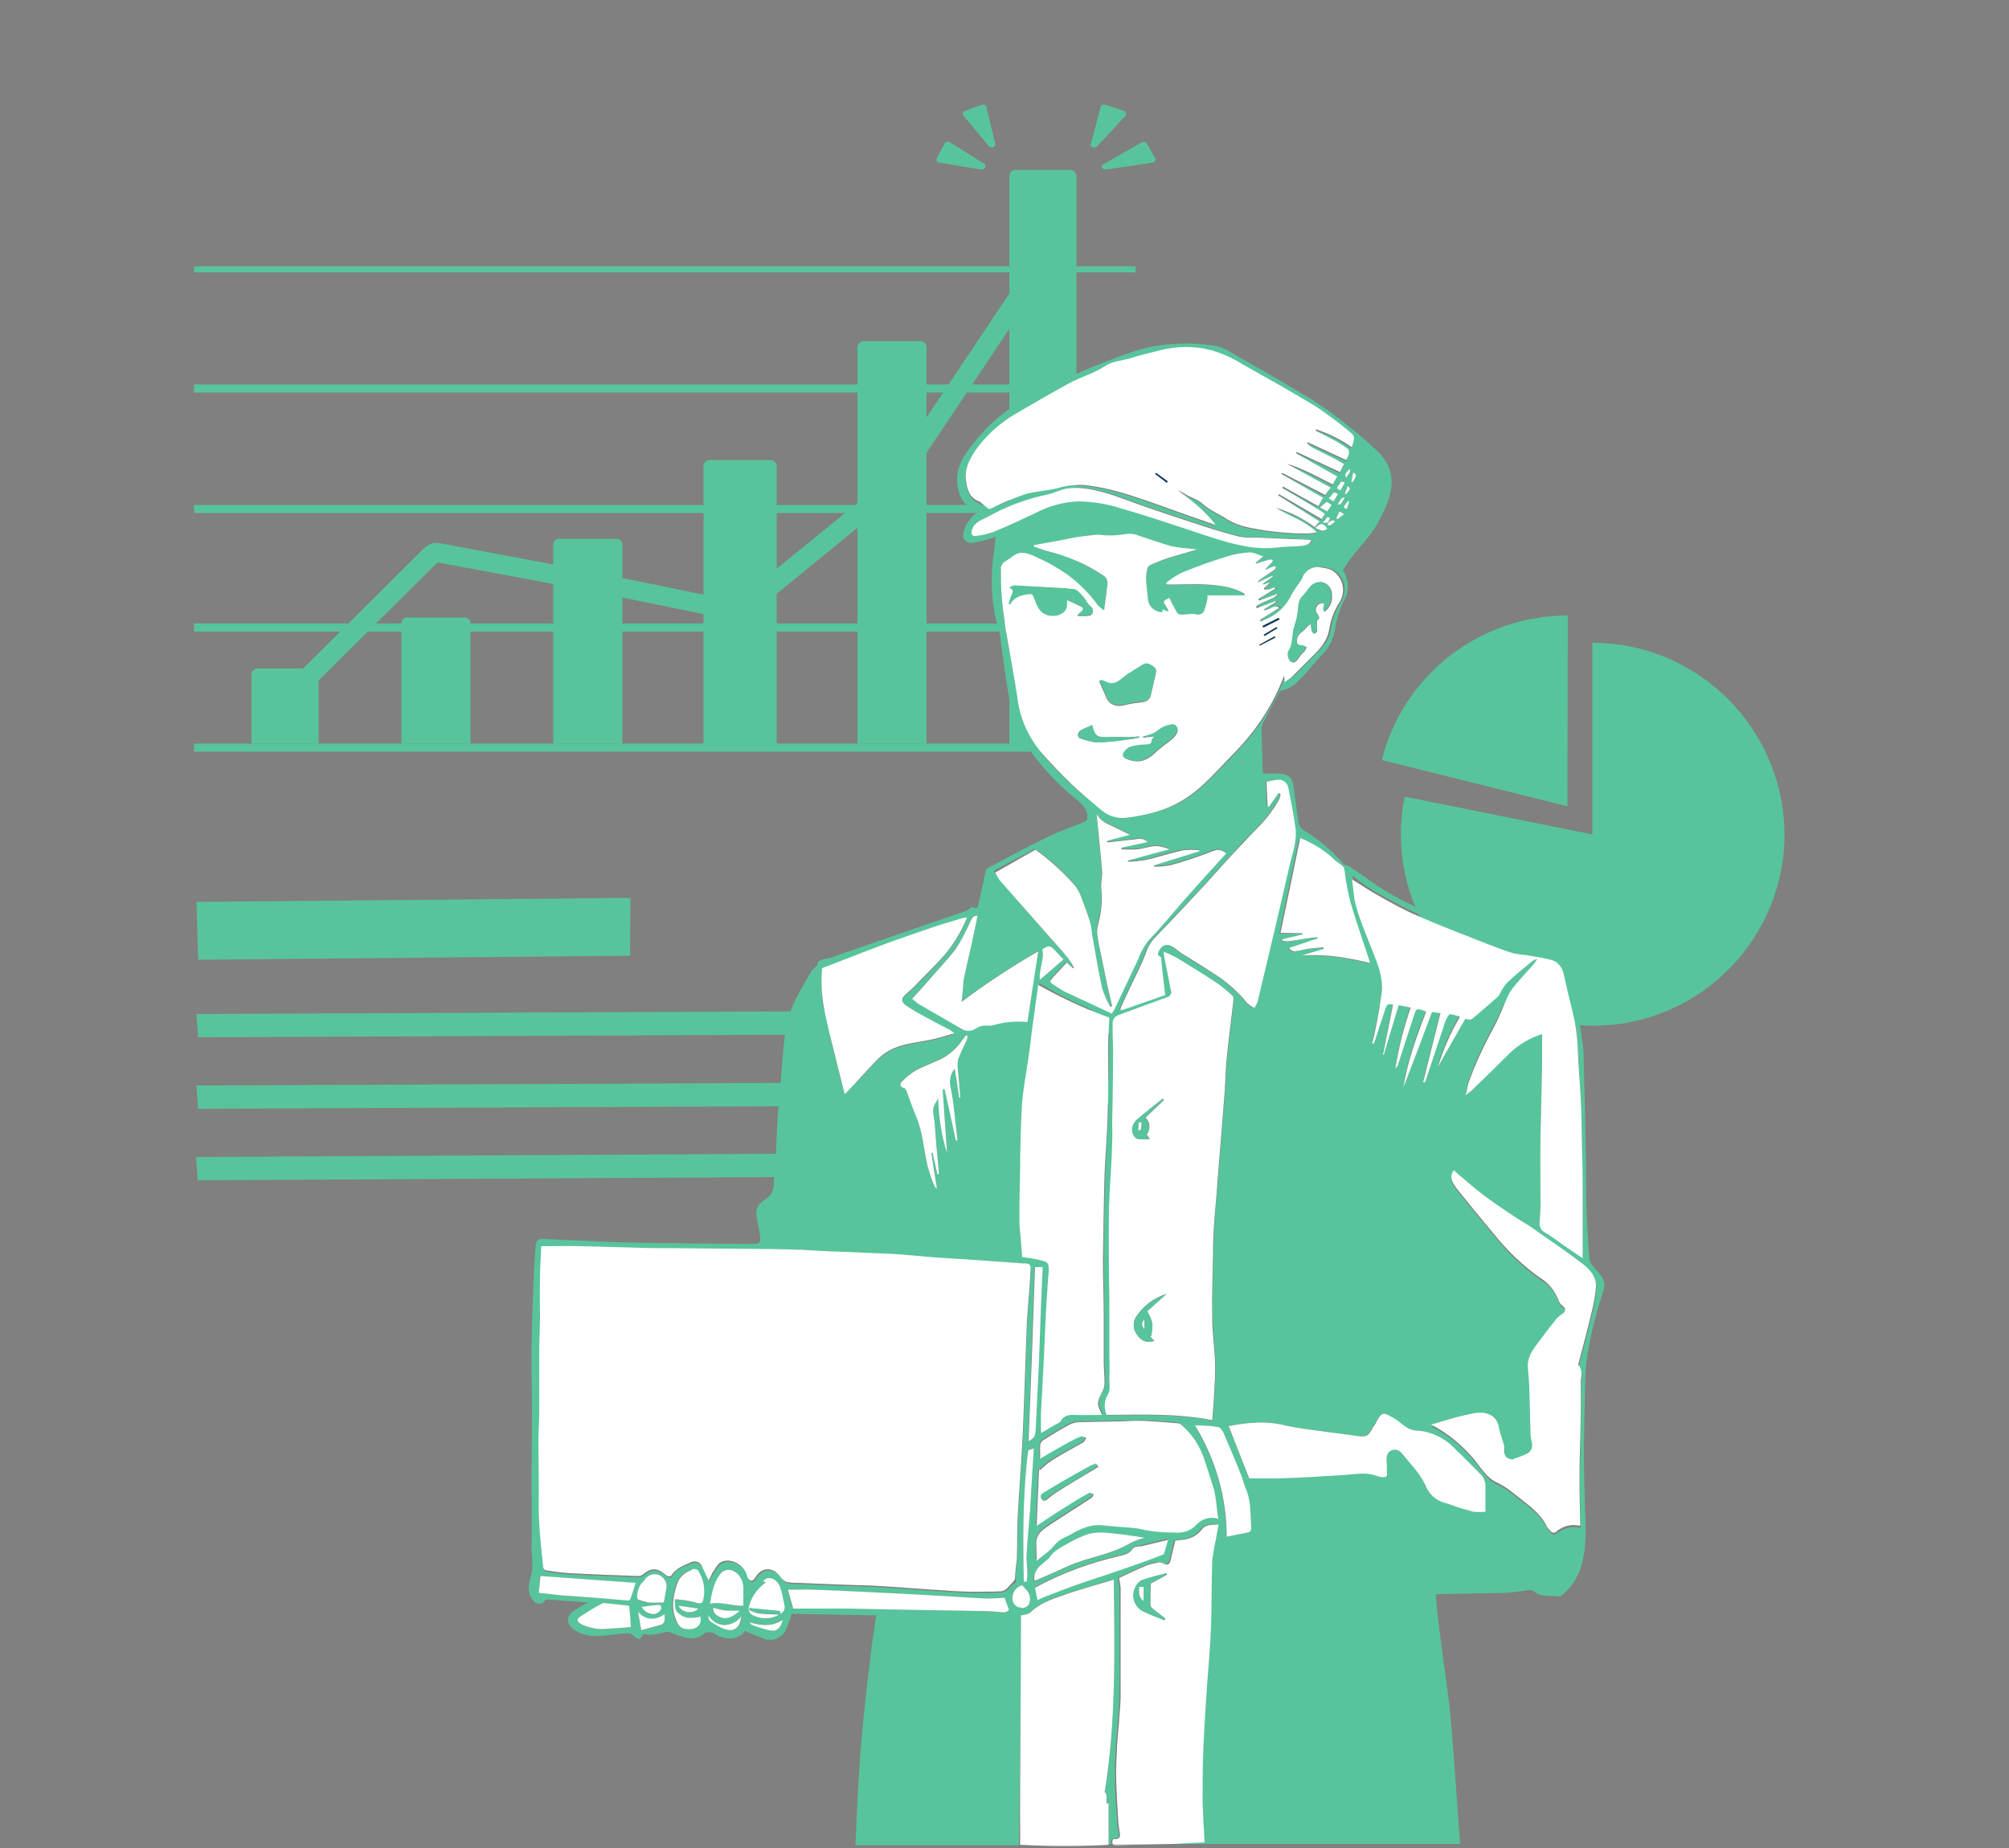 <?xml version="1.0" encoding="utf-8"?>
<!-- Generator: Adobe Illustrator 28.2.0, SVG Export Plug-In . SVG Version: 6.00 Build 0)  -->
<svg version="1.1" id="レイヤー_1" xmlns="http://www.w3.org/2000/svg" xmlns:xlink="http://www.w3.org/1999/xlink" x="0px"
	 y="0px" viewBox="0 0 500 460" style="enable-background:new 0 0 500 460;" xml:space="preserve">
<rect x="0" y="0" width="500" height="460" fill="#808080" stroke="none"/>
<style type="text/css">
	.st0{fill:#58C49B;}
	.st1{fill-rule:evenodd;clip-rule:evenodd;fill:#58C49B;}
	.st2{fill:#113961;}
	.st3{fill:none;}
	.st4{fill:#FFFFFF;}
</style>
<g id="グループ_950">
	<g>
		<g id="グループ_949">
			<path id="パス_808" class="st0" d="M62.6,168.1c-0.1-0.8,0.5-1.6,1.4-1.7h13.9c0.8,0.1,1.4,0.8,1.4,1.7v17H62.6V168.1z"/>
			<rect id="長方形_393" x="48.3" y="66.3" class="st0" width="234.3" height="1.5"/>
			<rect id="長方形_394" x="48.3" y="95.7" class="st0" width="234.3" height="2"/>
			<rect id="長方形_395" x="48.3" y="125.7" class="st0" width="234.3" height="2"/>
			<rect id="長方形_396" x="48.3" y="155.2" class="st0" width="234.3" height="2"/>
			<rect id="長方形_397" x="48.3" y="185.1" class="st0" width="234.3" height="2"/>
			<path id="パス_809" class="st0" d="M99.9,155.3c-0.1-0.8,0.6-1.6,1.4-1.6h14.4c0.8,0.1,1.5,0.8,1.4,1.6v29.8H99.9V155.3z"/>
			<path id="パス_810" class="st0" d="M137.7,135.7c-0.1-0.8,0.6-1.6,1.4-1.6h14.4c0.8,0.1,1.5,0.8,1.4,1.6v49.4h-17.2V135.7z"/>
			<path id="パス_811" class="st0" d="M175.1,116.1c0-0.9,0.6-1.6,1.5-1.6h15.2c0.9,0,1.5,0.8,1.5,1.6v69.1h-18.2V116.1z"/>
			<path id="パス_812" class="st0" d="M213.4,86.6c-0.1-0.8,0.6-1.6,1.4-1.7h14.4c0.8,0.1,1.5,0.8,1.4,1.7v98.5h-17.2V86.6z"/>
			<path id="パス_813" class="st0" d="M251.2,43.9c-0.1-0.8,0.5-1.6,1.4-1.6h13.9c0.8,0.1,1.4,0.8,1.4,1.6v141.3h-16.7L251.2,43.9
				z"/>
			<path id="パス_814" class="st0" d="M244.2,42.2l-10.4-1.7c-0.4,0-0.8-0.4-0.7-0.9c0-0.1,0-0.2,0.1-0.3l1.9-3.6
				c0.3-0.4,0.8-0.6,1.3-0.3c0,0,0,0,0,0l8.6,5.4C245.6,41.3,245.1,42.3,244.2,42.2"/>
			<path id="パス_815" class="st0" d="M246.1,36.4l-6.3-7.6c-0.3-0.3-0.2-0.8,0.1-1.1c0.1-0.1,0.2-0.1,0.3-0.1l4.1-1.5
				c0.5-0.2,1,0,1.2,0.5c0,0,0,0,0,0.1l2.2,9.1C247.9,36.6,246.7,37,246.1,36.4"/>
			<path id="パス_816" class="st0" d="M275.3,42.2l11.5-1.7c0.6-0.1,1-0.6,0.7-1.1l-2-3.6c-0.3-0.5-1-0.6-1.5-0.3l-9.4,5.4
				C273.7,41.3,274.3,42.3,275.3,42.2"/>
			<path id="パス_817" class="st0" d="M273.1,36.4l7-7.6c0.3-0.3,0.2-0.8-0.1-1c-0.1-0.1-0.2-0.1-0.3-0.2l-4.5-1.5
				c-0.5-0.2-1.1,0-1.3,0.6l-2.4,9.1C271.1,36.6,272.5,37.1,273.1,36.4"/>
			<path id="パス_818" class="st0" d="M343.9,189.2c5.3-21.2,24.4-36,46.3-36l-0.1,47.5L343.9,189.2z"/>
			<path id="パス_819" class="st0" d="M396.3,160v47.7l-46.7-9.4c-5.2,25.8,11.6,50.9,37.4,56.1c3.1,0.6,6.2,0.9,9.4,0.9
				c1.2,0,2.3,0,3.5-0.1c26.3-1.9,46-24.8,44.1-51C442,179.3,421.3,160,396.3,160"/>
			<path id="パス_820" class="st0" d="M276.6,269.2l-227.7,1l0.4,5.8l227.7-1L276.6,269.2z"/>
			<path id="パス_821" class="st0" d="M276.6,251.4l-227.7,1l0.4,5.8l227.7-1L276.6,251.4z"/>
			<path id="パス_822" class="st1" d="M156.8,237.9l-107.5,1l-0.4-14.4l108-1L156.8,237.9z"/>
			<path id="パス_823" class="st0" d="M228.4,287l-179.6,1l0.4,5.8l179.6-1L228.4,287z"/>
			<path id="パス_824" class="st1" d="M260.4,63.7c1.1,0.7,1.4,2.2,0.7,3.3c0,0,0,0,0,0L224,122.6c-0.2,0.4-0.5,0.7-0.9,0.9
				l-36.8,30c-1,0.8-2.3,1.1-3.6,0.9l-37.8-7.7l-36-6.7l-36.4,36.1c-0.9,0.9-2.5,0.9-3.4,0s-0.9-2.5,0-3.4l36.5-36.3
				c1-1,2.4-1.4,3.8-1.2l36.3,6.8l37.6,7.7l36.6-29.8l37.1-55.5C257.8,63.3,259.3,63,260.4,63.7C260.4,63.7,260.4,63.7,260.4,63.7"
				/>
			<path id="パス_825" class="st2" d="M327.3,131.3L327.3,131.3"/>
			<line id="線_56" class="st3" x1="330.5" y1="130.2" x2="330.5" y2="130.2"/>
			<path id="パス_826" class="st0" d="M254.1,402c0.3,0,0.7-0.1,1-0.2c0.5,0,0.9-0.2,1.3-0.5c2.3-2.3,5.3-3.3,8.2-4.3
				c4.1-1.5,8.4-2.6,12.6-3.9c0.2,17.7,0.6,35.4-2.3,53l0.3,0c0.1,0.4,0.2,0.8,0.2,1.2c0,0.6,0,1.1,0.1,1.7l0.4-0.5v10.5h0.9
				c-0.3-0.2-0.4-0.5-0.1-1.3c1.7,0.1,2-0.4,1.6-2.1c-0.2-0.8-0.3-1.7-0.3-2.6c-0.2-3.4-0.5-6.8-0.5-10.1c-0.1-2.6,0.1-5.3,0.2-8
				c0.1-2.1,0.4-4.2,0.5-6.3c0.2-2.1,0.4-4.3,0.4-6.4c0.1-9,0-18,0-27.1c-0.1-0.8-0.2-1.6-0.4-2.4c2.1-1,4.5-2.1,6.8-3.1
				c1-0.4,2-0.7,3.1-0.8c0.4,0,0.8,0.1,1.2,0.3c0.9,0.4,1.5,0.1,1.7-0.7c0.5-1.6,0.8-3.3,1.2-5c0.7-0.1,1.6-0.2,2.5-0.3
				c1.7-0.3,3.2-1.2,4.2-2.6c1-1.2,2.4-1,4.1-1.1c-0.2,1.3-0.5,2.6-0.7,3.8c-0.4,1.7-0.7,3.5-0.9,5.2c-0.2,5.4-0.1,10.8-0.3,16.2
				c-0.2,5.4-0.8,10.9-1.1,16.3c-0.3,4.7-0.6,9.4-0.8,14.1c-0.2,4.4-0.2,8.8-0.2,13.2c0,3.5,0.3,7,0.5,10.3
				c-2.9,0.1-5.6,0.3-8.4,0.4c-2,0.1-3.9,0.1-5.9,0.1h78.2c-0.2-2.7-0.4-5.5-0.6-8.2c-0.4-5.1-0.7-10.2-1.1-15.2
				c-0.3-3.8-0.6-7.6-1-11.4c-0.5-4-1.1-8-1.6-11.9c-0.4-3.1-0.8-6.2-1.2-9.3c-0.2-2-0.4-4-0.6-6.1c0.4,0,0.6-0.1,0.8-0.1
				c5.4-0.1,10.8-0.2,16.2-0.3c1.4,0,2.8-0.3,4.1-0.4c1.1-0.1,2.6-0.6,3.2-0.1c1.9,1.7,4.2,1,6.2,1.4c0.4,0,0.9-0.2,1.2-0.5
				c0.7-0.6,1.3-1.3,1.9-2c2.8-3.5,3.5-7.7,3.7-11.9c0.2-3.4-0.2-6.9-0.2-10.4c-0.1-3.5-0.2-7.1-0.2-10.6c0-4,0.1-8.1,0.2-12.1
				c0.1-3.5,0-7.1,0.4-10.6c0.5-3.7,1.2-7.4,2.2-11.1c0.6-2.4,1.4-4.7,2.1-7.1c0.4-1.2,0.2-2.5-0.6-3.5c-1-1.2-2-2.4-2.8-3.4
				c-0.1-1.1-0.2-1.9-0.3-2.8c-0.2-3.9-0.5-7.8-0.6-11.7c-0.1-4.2,0-8.3-0.1-12.5c-0.1-4.5-0.2-8.9-0.3-13.4c-0.1-4-0.2-8-0.3-12
				c0-0.7-0.1-1.3-0.2-2c-0.4-2.4-0.7-4.8-1.1-7.2c-0.7-3.6-1.5-7.2-2.2-10.8c-0.4-2.3-1.4-4.2-3.7-5.1c-2.6-1.1-5.5-1.7-8.3-1.7
				c-2.3,0-4.7,0-6.8-1.4c-0.5-0.3-1-0.6-1.5-0.8c-4.7-1.8-9.5-3.6-14.2-5.5c-4.7-1.8-9.1-4.1-13.3-6.8c-2.3-1.6-4.6-3.3-6.9-4.8
				c-0.4-0.3-1.2-0.3-1.5-0.6c-2.9-3.4-6.3-6.3-10.2-8.6c-0.5-0.4-0.9-1-1-1.6c-0.5-3.1-0.8-6.2-1.3-9.3c-0.3-1.9-1-2.7-2.9-3
				c-1.6-0.1-3.1-0.1-4.7,0c-0.1-3.7-0.3-7.6-0.3-11.5c0.1-0.5,0.2-1,0.5-1.4c1.2-2.4,2.5-4.8,3.8-7.2c0.1-0.3,0.4-0.6,0.6-0.6
				c1.8-0.4,3.3-1.3,4.5-2.7c2.1-2,3.8-4.4,5.8-6.4c1.6-1.6,2.6-3.7,3-5.9c0.4-2.9,1.3-5.6,2.7-8.2c0.2-0.4,0.3-0.9,0.4-1.4
				c0.4-1.9,0-3.8-1.1-5.4c0.6-0.9,1.2-1.7,1.7-2.5c2.4-3.4,5.6-6.2,7.5-10.1c1.2-2.4,2.4-4.7,2.8-7.5c0.6-3.4-0.6-6.8-3.1-9.2
				c-2.6-2.5-5.3-4.9-8.2-7.1c-2.9-2.3-5.9-4.5-9-6.4c-6.3-3.8-12.7-7.5-19.1-11.1c-1.2-0.9-2.6-1.5-4.1-1.9
				c-4.5-0.7-9.1-0.8-13.6-0.2c-5.1,0.6-9.9,2.6-14.6,4.4c-5.5,2.1-10.8,4.7-16.1,7.3c-4.6,2.2-8.9,5.1-12.6,8.7
				c-1.9,2-3.7,4.1-5.3,6.4c-2.2,3.2-2.9,6.3-1.8,10c0.4,1.6,1.5,2.9,2.9,3.8c0.6,0.3,1.1,0.7,1.6,1.1c-1.7,1.1-2.9,2.9-3.4,4.9
				c-0.4,1.7,0.6,2.8,2.4,2.6c1.1-0.2,2.2-0.4,3.2-0.7c0.8-0.2,1.6-0.5,2.4-0.8c-0.2,2-0.4,3.9-0.7,5.8c-0.4,4.1-0.4,8.3,0.3,12.4
				c0.2,1.8,0.9,3.5,1.3,5.3c0.4,1.9,0.5,3.8,0.8,5.7c0.5,3.5,1,7.1,1.6,10.6c0.5,4.1,1.9,8.1,4,11.6c3.4,5.1,7.5,9.6,12.2,13.5
				c1.4,1.2,2.9,2.1,3.3,4.2c0.2,1.1,0,1.6-1,2c-3.2,1.3-6.5,2.4-9.6,4c-4.8,2.3-9.5,4.9-14.2,7.4c-0.3,0.2-0.5,0.6-0.5,0.9
				c-0.6,2.7-1.2,5.5-1.8,8.2c0,0.5-0.4,0.9-0.9,0.8c-0.3,0-0.5-0.1-0.7-0.3c-0.5,0.4-1,0.8-1.6,1.1c-6.9,2.4-13.8,4.7-20.7,7.1
				c-4.3,1.5-8.6,3-12.9,4.5c-1.3,0.4-3.1,0.1-3.4,2c0,0.1-0.2,0.1-0.3,0.2c-0.4,0.3-0.7,0.7-1,1.1c-0.6,0.9-1.1,1.9-1.7,2.9
				c-2.3,3.9-4.4,8-4.9,12.6c-0.5,4-0.8,8.1-1.1,12.1c-0.3,3.2-0.6,6.3-0.8,9.5c-0.2,2.7-0.2,5.5-0.4,8.2c-0.1,2.1-0.6,4.2-0.5,6.3
				c0.1,2.2-0.1,4-2.2,5.3c-2.2,1.4-2.5,2.8-1.9,5.3c0.3,1.4,0.6,2.9,0.7,4.3c0.1,0.7-0.2,1.4-1.2,1.4c-2.5,0-5,0-7.5,0
				c-5.8-0.1-11.7-0.1-17.5-0.2c-4.1-0.1-8.2-0.1-12.3-0.3c-5.1-0.2-10.3-0.5-15.4-0.7c-1.5-0.1-1.9,0.4-2,1.9
				c-0.2,2.7-0.4,5.3-0.5,8c-0.2,5.5-0.4,11-0.5,16.5c-0.1,5.3,0.1,10.7,0.1,16c0,5.7-0.1,11.5-0.1,17.2s0.1,11.5,0,17.2
				c0,1.4,0.2,2.8,0.2,4.1c0.1,1.7-0.5,3.3-0.8,5c-0.4,1.5,0.1,3.2,1.2,4.3c0.6,0.7,1.8,0.8,2.5,0.1c0.2-0.2,0.4-0.4,0.5-0.6
				l10.5,0.8c-1.3,0.6-2.5,1.4-3.7,2.1c-1.9,1.5-1.8,3.3,0.2,4.7c1.8,1.1,3.8,1.7,5.9,1.5c2.1,0,4.1-0.4,6.2-0.6
				c0.8-0.1,1.9-0.1,2.4,0.3c1.5,1.4,1.8,1.5,2.8-0.2c1.8,0.5,3.5,0,5.2-0.4c0.3-0.1,0.7-0.1,1-0.1c1.3,0.5,2.7,1,4.1,1.4
				c1.5,0.3,3.1,0.4,4.4-0.7c0.8-0.8,2.2-0.9,3.1-0.1c2.7,1.6,5.9,1.4,7.4-0.8c1.6,0.6,3.2,1.3,4.7,1.9c2,0.8,4.4-0.1,5.4-2
				c0.6-1.4,1.1-2.8,1.6-4.2l21,0.4c-0.5,3.2-1,6.4-1.4,9.6c-0.6,5-1.2,10.1-1.7,15.1c-0.5,4.8-0.9,9.6-1.2,14.5
				c-0.3,4.5-0.5,9-0.7,13.4c-0.1,1.5-0.1,3-0.2,4.6h40.7C253.8,440.2,254.1,421.2,254.1,402 M256.7,370.2c-0.1,1.8-0.2,3.6-0.3,5.4
				c-0.3,3.8-0.7,7.7-0.9,11.5c-0.1,1.6,0.2,3.2,0.2,4.7c0,0.6-0.1,1.3-0.2,1.9l-0.7,0c-0.1-10.9-0.3-21.9,1.1-32.8l1.4-0.5
				C257.1,363.8,256.9,367,256.7,370.2 M259.4,236.3c1.7-1,1.9-1,3.3,0.4c0.7,0.7,1.3,1.4,2,2.1l-5.9,5.1
				C258.5,241.2,260,238.8,259.4,236.3 M276.3,253.1c-0.1,2.6-0.2,4.9-0.3,7.2c-0.1,5.4,0,10.8-0.1,16.1c-0.2,5.2-0.7,10.5-0.8,15.7
				c-0.2,7.1-0.4,14.2-0.4,21.3c0,4.8,0.1,9.6,0.2,14.4c0,3.7,0,7.3,0,11c0,1.8,0.2,3.5,0.2,5.3c0,0.7-0.2,1.4-0.5,2
				c-1.5,2.9-1.5,2.9-0.1,5.9c-2.3,0-4.5,0-6.8,0c-1.5,0-2.7,0.2-3.5,1.6c-0.2,0.4-1,0.6-1.5,0.9c-1.2,0.7-2.3,1.4-3.4,2
				c0-1.8-0.1-3.6,0-5.4c0.2-4.4,0.4-8.8,0.7-13.1c0.2-4.9,0.5-9.8,0.7-14.7c0.1-2,0.3-4,0.4-6c0-0.4,0.1-0.9,0.1-1.3
				c0-1.8-0.2-2.2-2-2.5c-1.5-0.3-3.1-0.5-4.6-0.8c-0.1-1.2-0.2-2.5-0.3-3.8c-0.2-1.7-0.4-3.5-0.4-5.2c0-4.4,0.1-8.8,0.2-13.2
				c0-1,0-1.9,0-2.9c0.1-4.5,0.2-9.1,0.5-13.6c0.2-3.3,0.9-6.5,1.4-9.8c0.4-2.6,0.7-5.1,1-7.7c0.5-3.6,1-7.3,1.5-10.9
				c0-0.3,0.1-0.6,0.2-0.9C264.2,248.2,270.2,250.9,276.3,253.1 M277,255.1c0-1.5,0.5-2,1.9-2.5c3.9-1.4,7.8-2.9,11.7-4.3
				c0.7-0.2,1.1-0.9,0.9-1.6c0,0,0-0.1,0-0.1c-0.6-2.7-1.1-5.4-1.6-8.1c-0.1-0.4-0.1-0.8-0.2-1.5c1,0.4,2.1,0.9,3.1,1.4
				c3.4,2.1,6.8,4.2,10.2,6.4c1.4,1,2.7,2,3.9,3.2c0.2,0.2,0.3,0.6,0.2,0.9c-0.6,4.9-1.2,9.8-1.7,14.7c-0.3,2.8-0.3,5.6-0.5,8.3
				c-0.3,3.7-0.6,7.5-0.9,11.2s-0.6,7.5-0.9,11.2c-0.3,3.3-0.6,6.6-0.8,10c-0.2,2.7-0.2,5.3-0.3,8c-0.1,5.3-0.3,10.6-0.2,15.9
				c0.1,3.7,0.6,7.5,0.7,11.2c0.1,2.4-0.1,4.8-0.2,7.2c-0.1,2.2-0.3,4.5-0.5,7c-8.6-1.7-17.5-1.3-26.3-1.3c-0.7-1.7-0.6-3.6,0.4-5.2
				c0.6-1,0.3-2.5,0.3-3.8c0-2.1,0-4.3,0-6.4c0-2.9,0-5.8,0-8.7c0-1.7,0-3.3,0-5c0-1.8-0.1-3.5-0.1-5.2c0-5.6-0.1-11.3,0-16.9
				c0.1-4.6,0.5-9.1,0.7-13.7c0.1-2.6,0.2-5.2,0.3-7.8c0.1-4.8,0.2-9.7,0.2-14.5C277.2,261.7,277.1,258.4,277,255.1 M259.4,315.5
				c-0.1,3.1-0.3,6.1-0.4,9.1c-0.2,4.7-0.3,9.3-0.5,14c-0.2,5.5-0.5,11-0.8,16.5c0,0.8-0.1,1.6-0.3,2.4c-0.2,0.5-0.9,0.9-1.5,1.5
				c0.5-14.7,1.1-29,1.6-43.4L259.4,315.5z M260.2,388.6c0.3-0.2,0.6-0.4,0.8-0.7c1.2-1.8,3.1-2.7,4.8-3.7c1.6-1,3.3-1.7,5.1-2.3
				c1.3-0.4,2.6-0.5,4-0.3c3.3,0.3,6.6,0.7,9.9,1.3c-1.2,0.3-2.5,0.8-3.6,1.3c-4.8,2.9-10.5,3.5-15.5,5.8c-2.8,1.3-5.6,2.4-8.4,3.7
				C256.9,391.1,258.7,389.9,260.2,388.6 M289.7,386.6c0,0.2-0.4,0.2-0.6,0.3c-2.8,1-5.7,2.1-8.5,3.1c-4.3,1.5-8.7,2.9-13,4.4
				c-2.6,0.9-5.1,1.9-7.6,2.9c-0.6,0.2-1.2,0.6-1.8,0.8c-0.2-1.1-0.4-2.1-0.6-3.1c6.7-3.6,13.8-6.2,21.1-7.9
				c1.2-0.3,2.4-0.5,3.2-1.8c0.3-0.5,1.3-0.6,2.1-0.7c2.1-0.5,4.2-1,6.7-1.6C290.3,384.6,290,385.6,289.7,386.6 M297.6,379.3
				c-1.3,1.3-3.1,2-4.9,2c-3.1,0.1-6.1-0.2-9.1-0.9c-1.9-0.4-4-0.4-5.9-0.6c-1.1-0.1-2.2-0.1-3.3-0.3c-3.1-0.4-5.8,0.8-8.4,2.4
				c-0.8,0.5-1.7,0.8-2.5,1.3c-0.6,0.5-1.1,1-1.6,1.6c-0.4,0.4-0.7,0.7-1.1,1.1c-0.9,0.7-1.8,1.4-3,2.4c0-1.6-0.1-2.9-0.1-4.2
				c0-2.7,2-3.8,3.8-5c3.3-2.2,6.7-4.3,10-6.5c0.3-0.2,0.3-0.6,0.5-0.9c-0.4-0.1-0.9-0.4-1.1-0.3c-1.5,0.8-2.9,1.6-4.3,2.5
				c-2.8,1.8-5.6,3.7-8.8,5.7c0.2-4.9,0.4-9.5,0.6-14.1l0.3,0.2c0.6-0.6,1.2-1.1,1.8-1.6c0.8-0.6,1.7-1.2,2.6-1.7
				c2.1-1.2,4.2-2.3,6.2-3.5c0.4-0.2,0.6-0.8,0.9-1.2c-0.5-0.1-1.1-0.4-1.5-0.3c-1.2,0.5-2.4,1.1-3.6,1.8c-2.1,1.2-4.2,2.5-6.4,3.7
				c0-1.3,0-2.4,0-3.5c0.1-0.4,0.3-0.7,0.6-1c2.2-1.4,4.4-2.8,6.7-4c0.8-0.4,1.7-0.6,2.6-0.6c3.5-0.1,7-0.1,10.5-0.2
				c1.9,0,3.7-0.1,5.6-0.1c2.8,0.1,5.6,0.4,8.4,0.6c0.2,0,0.4,0.2,0.6,0.3c2.8,2.3,4.9,5.4,5.9,8.9c0.9,2.4,1.6,4.8,2.2,7.2
				c0.5,2.3,0.7,4.6,1,7.1C301.1,377.2,299,377.8,297.6,379.3 M310.7,381.4c-1.8,0.4-3.5,0.7-5.5,1.1c0-9.8-2.8-19.4-7.9-27.7
				c1.9,0,3.8,0.1,5.7,0.4c0.6,0.1,1.2,1.2,1.6,1.9c1.5,3.5,3,7.1,4.4,10.6c0.4,1.1,0.7,2.3,1.1,3.4c1.1,3.1,0.9,6.3,1.1,9.5
				C311.2,381,311,381.3,310.7,381.4 M369.6,376.2c-1,0.1-2,0.1-3,0c-1.5-0.3-3-0.8-4.4-1.3c-0.9-0.3-1.8-0.7-2.7-0.9
				c-2.3-0.6-4.1-2.2-4.9-4.5c-1.3-3.1-3.7-5.2-5.7-7.7c-0.6-0.9-1.7-1.3-2.7-0.9c-1.1,0.5-1.2,1.6-1.2,2.7c0,1,0,2.1,0.1,3.1
				c0,0.7-0.3,0.9-0.9,0.9c-0.5,0-1,0-1.4-0.2c-3-1.3-6.1-0.4-9.2-0.3c-2.2,0.1-4.4,0.3-6.6,0.4c-3.1,0.2-6.2,0.3-9.3,0.4
				c-2.3,0.1-4.6,0-6.9,0c-1.7-4.4-3.4-8.7-5.1-12.9c4.6-0.9,9.3-1.4,14-0.2c3.3,0.8,6.8,1.1,10.2,1.6c2.5,0.4,5,0.7,7.5,1
				c2.5,0.3,3,0,4.2-2.1c0.2-0.5,0.5-0.9,0.8-1.3c1.5-2.9,2.1-2.3,4.4-1c1.2,0.7,2.3,1.8,3.5,2.5c0.8,0.4,1.7,0.6,2.5,0.6
				c3.5,0.3,6.7,1.9,9.1,4.4c2.2,2.1,4.3,4.4,6.6,6.6c0.8,0.7,1.2,1.7,1.1,2.7C369.6,371.9,369.6,373.9,369.6,376.2 M397.3,321
				c-0.2,2.4-0.7,4.7-1.3,7c-0.9,3.9-2,7.8-3,11.7c-0.1,0.2-0.1,0.6,0,0.7c1.3,1.3,0.5,2.9,0.5,4.3c0.1,4.6,0,9.2-0.1,13.8
				c0,3.4-0.2,6.8-0.2,10.2c0,3.8,0.1,7.6,0.2,11.4c0,0.1,0,0.2-0.1,0.2c-2-0.5-4.1,0-5.7,1.3c-0.4,0.4-1.1,0.5-1.5,0.1
				c-0.1-0.1-0.2-0.2-0.2-0.2c-0.3-0.3-0.6-0.7-0.8-1c-1.7-3.5-4.8-5.6-7.7-7.8c-1.4-1.2-2.9-2.3-4.6-3.1c-2.7-1.2-4-3.6-5.7-5.7
				c-3-3.7-6.6-6.7-10.8-8.8c1.9-0.6,3.6-1.2,5.4-1.6c1.9-0.5,3.8-1,5.8-1.3c2.3-0.4,4.9,0.4,5.6,3.4c0.3,1.5,0.9,3,1.3,4.6
				c0.2,0.6,0,1.4,0.1,2c0.1,0.5,0.3,0.9,0.7,1.2c0.4,0.2,0.8,0.4,1.2,0.4c1.2-0.5,2.3-0.9,3.4-1.3c1.2-0.3,1.9-1.5,1.6-2.8
				c0-0.1,0-0.2-0.1-0.2c-0.2-0.9-0.3-1.9-0.3-2.8c-0.2-5.1-0.1-10.1-0.6-15.2c-0.3-2.9,1-4.8,2.5-6.8c1.5-2.1,3.1-4.1,4.7-6.1
				c0.4-0.4,0.9-0.8,1.4-1.1c0.9-0.7,0.8-1.4-0.1-2c-0.4-0.3-0.7-0.6-0.8-1.1c-0.8-2.5-2.5-4.6-4.8-5.9c-4.2-3-8-6.6-11.2-10.6
				c-3.2-3.8-6.4-7.7-9.5-11.6c-1.1-1.3-1.9-2.8-0.7-4.5c2.5,2.1,5,4.4,7.7,6.4c3.7,2.7,7.5,5.3,11.3,7.9c4.4,3.1,8.9,6.2,13.2,9.4
				C395.9,316.4,397.5,318.4,397.3,321 M343,222.4c3.3,1.8,6.6,3.7,10.1,5.2c5.7,2.5,11.6,4.7,17.4,7c2,0.8,4.1,1.5,6.2,2.2
				c1.1,0.2,2.3,0.4,3.4,0.5c1.9,0.3,3.9,0.7,5.8,1.1c2.1,0.5,3,2.1,3.4,4.1c0.6,2.9,1.3,5.7,2,8.5c0.8,3.2,1.3,6.5,1.4,9.8
				c0.1,3.9,0.5,7.9,0.7,11.8c0.2,3.5,0.2,7.1,0.3,10.6c0.1,4.2,0.1,8.5,0.2,12.7c0,2.3,0,4.7,0,7c0,3.3,0,6.5,0,9.8
				c-1.7-1.2-3.5-2.4-5.3-3.6c-1.3-1-2.7-1.9-4.1-2.8c-1.3-0.7-1.4-1.7-1.3-3c0.1-1.4,0.2-2.8,0.2-4.2c0-5.6,0-11.2,0-16.8
				c0.1-6,0.3-12,0.4-18.1c0-2.4,0-4.7,0-7.3c-3,0.9-5.7,2.4-7.9,4.6c-3.2,3.2-6.5,6.4-9.7,9.5c-0.3,0.3-0.7,0.6-1.4,1.1
				c0.2-1,0.4-2.1,0.7-3.1c1.7-4.7,3.7-9.2,6.2-13.6c1.4-2.6,2.4-5.3,3.6-8c0.4-0.8,0.8-1.5,1.4-2.2c1.7-2,3.4-3.9,5.1-5.8
				c0.3-0.4,0.6-0.8,0.8-1.3c-0.4,0.2-0.8,0.4-1.2,0.6c-2.2,1.8-4.4,3.6-6.4,5.5c-0.7,0.9-1.3,1.8-1.8,2.8c-0.1,0.2-0.3,0.4-0.4,0.6
				c-2.1,1.9-4.2,3.7-6.4,5.5c-0.3,0.3-1,0.2-1.7,0l-6.8,11.9c1.3-4.3,3.1-8.4,5.4-12.3c-0.1-0.1-0.1-0.2-0.1-0.2
				c-0.9-0.2-2.3-0.7-2.6-0.4c-0.7,1-1.1,2.1-1.4,3.2c-1.5,4.5-3,9-4.5,13.5c0,0.1-0.1,0.1-0.5,0.1c1.4-5.7,2.9-11.4,4.3-17.2
				l-2.1-0.3l-7.1,18.7c1-6.5,3.3-12.6,5.6-18.7c-0.1-0.1-0.1-0.2-0.2-0.2c-2.2-0.8-2.2-0.8-2.9,1.4c-1.3,4-2.6,8-3.9,12
				c-0.1,0.3-0.3,0.6-0.6,0.8c0.8-5.1,2.1-10.2,3.8-15.1l-3-0.6c-1.2,4.1-2.5,8.2-3.7,12.3l-0.2,0l2.5-12.4c-1-0.4-1.5-0.1-1.9,1
				c-0.8,2.8-1.8,5.5-2.7,8.2c-0.1,0.2-0.2,0.3-0.3,0.5l-0.3-0.1c0.3-1.1,0.5-2.3,0.8-3.4c0.7-3.2,1.3-6.4,1.6-9.6
				c0.3-3.6-1-6.6-2.2-9.7c-1.7-4.5-3.7-8.8-4.5-13.6c-0.3-1.6-0.4-3.2-0.6-5C338.8,219.8,340.8,221.2,343,222.4 M331.6,213.8
				c0.6,0.6,1.3,1.1,2,1.6c0.8,0.5,0.8,1.1,0.9,1.9c0.3,2.5,0.8,5,1.4,7.4c1.5,5.1,3.2,10.1,4.9,15.1c-5.6-1.3-11.3-2.4-17.2-1.8
				l5.6-1.7c0-0.1,0-0.2,0-0.4c-1.3,0.1-2.7,0.2-4,0.4c-1.1,0.1-2.2,0.5-3.3,0.6c-0.4,0-0.8-0.4-1.2-0.6c0-0.1,0.1-0.2,0.1-0.3
				l6.9-2.3l0-0.3c-0.7,0.1-1.4,0.1-2.1,0.2c-1.8,0.2-3.6,0.6-5.4,0.8c-0.4,0-0.9-0.1-1.3-0.2c0-0.1,0-0.2,0-0.3l5.1-1.2
				c0-0.1,0-0.2-0.1-0.3h-5.5c1.6-7.8,3.2-15.7,4.9-23.6C326.5,209.9,329.2,211.6,331.6,213.8 M315.2,203.4c1.1-1.4,2.1-3,3-4.5
				c0.2-0.4,0.3-0.9,0.3-1.3l-0.5-0.2l-2.4,3.4l-0.3-0.1c-0.1-2-0.2-4-0.3-6.1c0.9-0.2,1.8-0.4,2.7-0.5c1.2-0.2,2.4,0.6,2.7,1.8
				c0.7,3.4,1.3,6.7,1.8,10.1c0.5,3.5-0.8,6.8-1.6,10.1c-1.1,4.9-2.2,9.8-3.4,14.7c-1.4,6.2-2.9,12.3-4.4,18.5
				c-0.2,0.6-0.5,1.1-0.8,1.6c-0.6-0.3-1.2-0.6-1.7-1.1c-2.2-2.7-4.8-5.1-7.7-7c-2.9-1.8-5.8-3.6-8.7-5.5c-0.8-0.5-1.4-1.1-2.2-1.6
				c-1.5-0.9-2.5-0.6-3.4,0.9c-0.3,0.5-0.7,1.1,0.2,1.5c0.2,0.1,0.2,0.5,0.3,0.7c0.3,2.9,0.7,5.7,1,8.9l-10.9,3.8l-0.3-0.3
				c0.7-1.5,1.3-2.9,2-4.4c1.5-3.3,3.3-6.5,4.5-9.9c0.5-1.5,1.4-2.8,2.5-3.9c4.1-4.2,8.1-8.5,12.1-12.8c3.3-3.6,6.5-7.2,9.8-10.8
				C311.5,207.4,313.5,205.5,315.2,203.4 M330.5,130.2L330.5,130.2l-0.9-0.1l-0.4,0c0.3-0.4,0.5-0.8,0.9-1.1
				c0.1-0.2,0.4-0.3,0.6-0.2c0.1,0,0.2,0.1,0.3,0.1C330.8,129.3,330.7,129.7,330.5,130.2L330.5,130.2L330.5,130.2
				c1.1-0.8,1.1-0.8,1.8-0.4c-0.5,0.4-0.9,0.7-1.3,1c-0.1,0.1-0.3,0-0.5,0L330.5,130.2L330.5,130.2 M328.4,126.3l1.7-1.4l1.1,0.8
				l-1.1,1.6L328.4,126.3 M331.9,124.8l-1.3-0.8c1-0.2,0.8-2.2,2.4-1L331.9,124.8 M333.6,122.1l-0.9-0.6c0.3-0.5,0.7-1.1,1.1-1.6
				c0.1-0.1,0.5,0.1,0.9,0.2L333.6,122.1 M334.7,123.8c-1.1,1.9-1.1,1.9-1.8,1.7C333.5,125,333.4,123.9,334.7,123.8 M333.4,127.3
				l1.1,0.7c-0.6,0.4-1.1,0.8-1.6,1.2c0,0-0.4-0.2-0.3-0.3C332.8,128.4,333.1,127.9,333.4,127.3 M335.2,126.7c-1-0.4-1-0.4,0.3-2
				l0.3,0.1C335.6,125.5,335.4,126.1,335.2,126.7 M335,123l-0.3-0.1l0.7-1.9C336.2,121.6,336.2,121.7,335,123 M335.2,118.9
				c-1.1-1,0.4-1.5,0.6-2.2C336.5,117.6,335.2,118.1,335.2,118.9 M336.7,120l-0.4-0.1c0.2-0.8,0.4-1.5,0.6-2.3
				C337.7,118.1,337.7,118.3,336.7,120 M240.3,119.9c-0.4-2.8,0.8-5.2,2.3-7.4c2.6-3.7,6-6.9,9.9-9.1c4.5-2.6,8.9-5.3,13.5-7.7
				c2.9-1.5,6.1-2.4,8.8-4.2c2.2-1.5,4.7-1.4,7-2.2c2.2-0.8,4.5-1.2,6.8-1.8c4.2-1.1,8.7-1.1,12.9,0c2.7,0.8,5.2,1.9,7.5,3.4
				c5.9,3.3,11.8,6.7,17.6,10.1c2.2,1.3,4.3,3,6.4,4.5c1.2,0.9,2.3,1.8,3.4,2.8c0.3,0.3,0.5,0.7,0.5,1.1c-0.2,0.8-0.4,1.5-0.6,2.2
				c-2.7-1.9-5.6-3.4-8.8-4.4l-0.2,0.3c1.4,0.7,2.7,1.4,4.1,2.1c1.3,0.7,2.6,1.5,3.9,2.4c0.3,0.2,0.3,0.9,0.3,1.3
				c-0.2,0.5-0.4,1-0.7,1.5l-9.5-4.4l-0.2,0.2c0.4,0.4,0.8,0.8,1.3,1.1c1.8,0.9,3.6,1.8,5.4,2.7c0.8,0.4,1.7,0.9,2.5,1.4l-1,2
				l-10.8-5l-0.2,0.3l10.3,5.8c-0.4,0.8-0.8,1.4-1.1,2c-3.8-1.9-7.4-4.1-11.5-5.2l11,6l-1.4,1.8l-10.7-5.5l-0.2,0.3l10.4,5.9
				l-1.2,2.1l-8.8-4.9l-0.2,0.4c1.2,0.7,2.3,1.3,3.5,2c2.2,1.3,4.4,2.7,6.6,4c1.2,0.8-0.4,1-0.1,1.8l-10.8-6.3l-0.2,0.3l10.3,6.5
				l-0.9,1.1l-0.3,0.3l0,0c0.1,0,0.1,0,0.2-0.1c0.1,0,0.1-0.1,0.1-0.1c1.1-1.2,1.9-0.7,2.7,0.4c-0.1,0.1-0.3,0.2-0.4,0.3
				c-0.2,0.1-0.5,0.2-0.8,0.2c-0.1,0-0.2,0-0.4-0.1c-0.5-0.2-1-0.4-1.4-0.7l0,0l0,0c-1.8-1.4-3.7-2.5-5.8-3.4
				c-1.2-0.6-2.5-1-3.8-1.4c3.2,2.1,7.1,3.1,10.1,6.1c-1,0.2-2,0.2-3,0.3c-3.2,0-6.3-0.3-9.5-0.7c-3.3-0.6-6.8-0.9-9.7-2.8
				c-2-1.3-4.3-2.2-6.2-3.9c-1.1-1-2.7-1.4-4-2.2c-0.7-0.5-1.5-0.9-2.3-1.3c3.4,2.6,6.9,5.1,9.6,8.8c-1.9-0.7-3.6-1.2-5.2-1.8
				c-5.2-1.8-10.4-3.8-15.7-5.5c-3.4-1.1-6.9-2-10.5-2.5c-2.5-0.4-5.1-0.2-7.6,0.5c-2.7,0.8-5.7,0.8-8.4,1.6c-2.7,0.9-5.3,2-7.8,3.2
				c-0.4,0.2-0.9,0.4-1.3,0.5c-0.7-0.6-1.5-1.1-2.3-1.6C241.3,124.3,240.7,122.2,240.3,119.9 M247.6,132.3c-1.4,0.5-2.8,0.8-4.3,1
				c-1.1,0.2-1.4-0.5-1.1-1.5c0.6-1.9,2.3-2.3,3.8-3.2c4.8-2.7,10-4.6,15.4-5.7c1.5-0.3,3-1.1,4.5-1.4c1.5-0.2,3-0.2,4.5,0
				c5.2,0.7,10.1,2.9,15.1,4.6c4.7,1.6,9.4,3.2,14.1,4.7c3,1,6.1,1.9,9.2,2.7c1.4,0.2,2.8,0.3,4.1,0.2c3,0.1,6.1,0.3,9.2,0.4
				c1.5,0.1,3,0.2,4.6,0.2c-0.6,1.4-1.8,1.3-2.7,1.5c-1.7,0.2-3.4,0.1-5.1,0.3c-3,0.4-6.1,0.2-9-0.3c-4.8-0.8-9.4-2.5-14-4.1
				c-5.6-1.9-11.2-3.7-16.8-5.3c-3.3-1.1-6.8-1.6-10.3-1.7c-3.8,0.1-7.5,1.1-10.8,2.9C254.4,129.3,251,130.8,247.6,132.3
				 M266.7,195.3c-2.8-2.6-5.4-5.3-7.8-8.2c-3-3.7-5-8.1-5.6-12.8c-0.9-5.8-2.1-11.6-3-17.5c-0.5-2.7-0.8-5.5-1-8.3
				c-0.2-2.4-0.2-4.8-0.2-7.2c0-0.4,0.2-0.8,0.6-1.1c0.7-0.6,1.6-1,2.3-1.6c2.2-1.7,4.3-0.7,6.2,0.3c2.7,1.2,5.3,2.7,7.7,4.4
				c1.9,1.5,3.7,3.2,5.4,5c0.7,0.8,1.3,1.6,1.9,2.4c0.1,0.1,0.3,0.3,0.4,0.4c0.4,0.3,0.8,0.5,1.2,0.9c0.2-2,0.4-4.1,0.8-6.2
				c0.2-1-0.2-2-1.1-2.5c-4.3-2.9-9.1-4.9-14.1-6.1c-1-0.3-2-0.7-3-1l-0.1-0.4c2.2-0.4,4.4-0.8,6.6-1.2c1.2-0.2,2.3-0.5,3.5-0.7
				c1.8-0.3,3.6-0.5,5.4-0.7c0.2,0,0.5,0,0.7,0c2.3,0.3,4.6,0.2,6.9-0.2c1-0.1,2,0.1,2.9,0.4c2.7,0.8,5.3,1.8,8,2.6
				c1,0.3,2,0.4,3,0.5c1.2,0.1,2.4,0.2,3.6,0.4c-2.3,0.7-4.6,1.3-6.9,2c-1.6,0.5-3.1,1.1-4.6,1.8c-0.4,0.2-0.7,0.6-0.9,1.1
				c-0.6,2.4,0,4.9,0.2,7.3c0.2,1.8,1.7,3.3,3.5,3.4c0.1-0.2,0.1-0.4,0.2-0.7l1.2,0.5l0.2-0.2c-0.1-0.3-0.3-0.5-0.4-0.8
				c-0.3-0.5-0.8-1.2-0.7-1.5c0.3-0.5,1-0.7,1.3-0.9c0.7,1.4,1.3,2.6,2,3.8c0.3,0.3,0.6,0.5,1,0.4c1,0,2-0.2,3-0.2
				c0.4,0,0.9,0.3,1.3,0.2c0.4-0.1,1-0.3,1.2-0.6c0.4-0.9,0.7-1.8,0.9-2.8c0.1-0.5,0.1-1,0.1-1.4h9.2l0.1-0.4
				c-2.9-1.8-6.2-2.1-9.4-2.3c-3.3-0.2-6.7,0-10,0l-0.2-0.4c1.1-0.9,2.3-1.7,3.6-2.4c3.8-1.5,7.7-2.9,11.6-4.2
				c1.9-0.6,3.8-0.9,5.7-1c1-0.1,2.1,0.6,3.3,1l-1.9,1.6l0.1,0.2c1.1-0.3,2.2-0.7,3.3-1c0.3,0,0.6,0,0.9,0.1
				c-0.1,0.3-0.2,0.6-0.4,0.8c-0.6,0.5-1.1,1.1-1.6,1.7c0.6-0.3,1.3-0.6,1.9-0.8c0.3-0.1,0.6-0.1,0.9,0c-0.1,0.2-0.2,0.6-0.4,0.7
				c-1.1,0.8-2.3,1.6-3.5,2.4c-0.3,0.2-0.6,0.5-0.7,0.8l3.7-1.7l0.1,0.2l-2.5,1.8c0,0.1,0.1,0.1,0.1,0.2l1.6-0.5l0.1,0.2l-1.1,1
				c0,0.1,0,0.2,0,0.3c0.4,0,0.8,0,1.2,0c0.5-0.1,1-0.3,1.4-0.5l0.2,0.3l-4.2,2.6l0.2,0.4l4.6-1.7c-0.3,0.3-0.6,0.6-0.9,0.9
				c-1.2,0.6-2.5,1.1-3.7,1.7c-0.3,0.2-0.6,0.4-0.8,0.6l0.2,0.4l4.7-1.8c0,0.1,0.1,0.2,0.1,0.2l-3.2,2c1.5,0.4,2.6-1.6,4-0.5l-4.8,3
				c0.1,0.1,0.1,0.3,0.2,0.4c0.7-0.3,1.3-0.6,2-0.9c2.5-1.3,4.5-3.3,5.7-5.9c0.7-1.2,1.5-2.3,2.3-3.4c0.1-0.2,0.3-0.4,0.3-0.6
				c0.7-2,2.8-3.1,4.9-2.6c0.9,0.1,1.8,0.3,2.6,0.7c2.6,1.6,3.4,5,1.9,7.7c-1.4,2.1-2.3,4.5-2.7,7c-0.3,2.6-1.9,4.4-3.6,6.1
				c-1.9,1.9-3.8,3.8-5.7,5.7c-0.6,0.5-1.2,0.9-1.8,1.3c-0.1-0.6-0.1-1-0.1-1.6c-0.4,0.9-0.7,1.7-1,2.4c-2.7,6.1-6.4,11.6-11,16.4
				c-2.9,3-5.7,6-8.7,8.8c-2.9,2.7-6.4,4.8-10.3,6c-2.9,0.9-5.8,1.5-8.8,1.8c-2.2,0.1-4.4-0.7-6-2.1
				C271.3,199.5,268.9,197.4,266.7,195.3 M257.6,211.3c3.6,2.5,6.9,5.5,9.8,8.9c0.7,0.9,1.2,1.9,1.6,2.9c0.8,1.9,1.5,3.9,2.1,5.9
				c0.3,1.1,0.4,2.2,0.6,3.4c0.8,4.5,1.5,9,2.5,13.4c0.5,1.6,1.2,3.1,2,4.6l0.5-0.2c-0.4-1.7-0.9-3.4-1.2-5.1
				c-0.6-2.9-1.2-5.8-1.8-8.7c-0.3-1.3-0.5-2.6-0.7-3.9c-0.1-0.9,0-1.7,0.2-2.5c0.8-2.9,1.1-5.9,0.8-8.9c-0.2-1.5,0.3-3,0.2-4.5
				c-0.4-4.7-0.9-9.4-1.4-14.3c0.8,1.7,2.3,2.4,3.8,3.1c1.5,0.7,2.9,1.4,4.5,2.2l-5.7,1.5c0,0.1,0,0.3,0.1,0.4
				c2.4-0.2,4.7-0.4,7.1-0.8c1-0.3,2.2,0,2.9,0.7l-6.5,1.4l0,0.4c1.4,0.1,2.7,0.1,4.1,0c1.5-0.1,2.9-0.7,4.3-0.8
				c1.2,0,2.4,0.3,3.5,0.8l-10.3,2.8c0,0.1,0,0.2,0,0.3c1.5,0,2.9-0.2,4.3-0.4c3.1-0.7,6.1-1.8,9.2-2.4c1.4-0.2,2.8-0.2,4.2-0.1
				c0,0.1,0.1,0.2,0.1,0.3l-11.3,3.5l0,0.3c1.3,0,2.7-0.1,4-0.3c3.3-0.9,6.6-2,9.8-3.2c1-0.4,1.9-0.9,3-0.5c0.4,0.2,0.8,0.4,1.2,0.7
				c-3.4,3.8-6.8,7.5-10.1,11.2c-3,3.4-5.7,6.9-8.9,10.1c-1.3,1.5-2.2,3.2-2.9,5c-1.9,4.3-4,8.5-6,12.7c-0.2,0.3-0.4,0.6-0.6,0.9
				c-4-1.9-8-3.7-12-5.6c-1-0.5-1.9-1.1-2.8-1.8c-0.5-0.3-0.6-0.7-0.2-1.2l3.8-4.1l1.5,1.4l0.2-0.1c-0.4-0.8-0.8-1.6-1.4-2.3
				c-2.5-2.9-5-5.7-7.5-8.6c-3.3-3.7-6.5-7.5-9.8-11.3c-0.4-0.6-0.7-1.1-1-1.8L257.6,211.3 M241.6,229.1c0.4-0.8,0.7-1.3,1.7-1.3
				c-0.5,2.4-1,4.8-1.5,7.2c-0.7,3-1.4,6-2,9c-0.1,0.5-0.1,1-0.1,1.6c-0.1,1.1-0.2,2.3-0.4,3.7c6.1-4.6,12.5-8.8,19.1-12.6
				c-0.9,6-1.8,11.8-2.7,17.6c-2.8-0.3-5.7,0-8.5,0.8c-0.4,0.1-0.8,0.1-1.3,0.1c-1.1-0.1-2.1,0.1-3,0.7c-1,0.7-2.3,0.8-3.4,0.2
				c-3.7-2.1-7.3-4.1-10.9-6.3c-0.6-0.4-1.1-0.8-1.6-1.3c1.4-1.5,2.7-2.9,3.9-4.3c2.3-2.7,4.8-5.3,6.9-8.1
				C239.3,233.9,240.6,231.6,241.6,229.1 M238.4,266.2c0.2,2.3,0.4,4.6,0.6,6.9l-0.3,0c-0.4-2.4-0.8-4.8-1.1-7.2
				c-1.1,1.3-1.5,3-1,4.7c0.7,3.5,0.9,7,1.4,10.5c0.1,0.9,0.2,1.7,0.3,2.6l-0.4,0.1c-0.9-4.3-1.9-8.5-2.8-12.8l-0.5,0.1
				c0.4,5.2,0.7,10.3,1.1,15.8c-1.3-4.4-2.1-9-2.2-13.6c-0.6,1.2-1.5,2.2-1.2,3.8c0.5,2.8,0.6,5.7,0.8,8.5c0.2,2.2,0.4,4.3,0.6,6.5
				l-0.4,0.1c-0.4-1.8-0.8-3.6-1.2-5.4l-0.3,0.1l1.4,8.9c-0.3-0.3-0.5-0.4-0.6-0.6c-0.6-1.6-1.2-3.2-1.7-4.9
				c-1-4.1-1.2-8.5-2.9-12.5c-0.9-2.1-1.6-4.3-2.4-6.4c-0.1-0.3-0.4-0.7-0.6-0.7c-1.3-0.2-1.1-1.1-0.5-1.6c1-1.1,2.2-2,3.5-2.8
				c2.1-1.1,4.4-1.9,6.6-3c2-1.1,3.7-2.6,4.9-4.5c0.3-0.4,0.6-0.8,0.9-1.2l0.4,0.1c0,0.4-0.1,0.8-0.2,1.1c-0.7,1.7-1.6,3.3-2.2,5
				C238.2,264.6,238.2,265.4,238.4,266.2 M204.6,241.2c1.8-0.7,3.3-1.3,4.9-1.9c4.1-1.6,8.2-3.2,12.3-4.7c3.4-1.3,6.9-2.5,10.4-3.6
				c2.6-0.9,5.2-1.6,7.8-2.4c0.2,0,0.5,0,0.7,0c-1.6,3.8-3.8,7.3-6.6,10.4c-2.2,2.5-4.6,4.8-6.9,7.1c-0.6,0.6-1.3,1.1-1.9,1.7
				c-1.1,1-1,1.9,0.2,2.7c1.7,1,3.4,2,5.1,3c1.9,1.1,3.9,2,5.9,3.1c0.4,0.2,0.7,0.5,1,0.8c-2.5,0.7-4.7,1.4-6.9,1.8
				c-3.2,0.6-6.4,0.9-9.3,2.5c-1.1,0.6-2.1,1.4-3,2.3c-2.6,2.7-5.1,5.4-7.7,8.2c-0.1,0.1-0.3,0.2-0.4,0.3c-0.6-2.2-1.1-4.3-1.6-6.4
				c-1.1-4.3-2.2-8.5-3.1-12.8C204.5,249.2,204.2,245.2,204.6,241.2 M149.9,405.5c-1.8,0.1-3.6-0.3-5.2-1.2
				c-1.1-0.6-1.3-1.2-0.3-1.9c1.8-1.2,3.6-2.3,5.5-3.3c0.3-0.2,0.9,0,1.3,0c1.8,0.2,3.6,0.4,5.4,0.6c0.1,1.8,0.2,3.5,0.4,5.3
				C154.6,405.2,152.3,405.4,149.9,405.5 M156.9,398c-0.2,0.2-0.4,0.4-0.7,0.4c-2.8-0.2-5.5-0.5-8.3-0.7c-2.8-0.2-5.5-0.4-8.3-0.6
				c-1.8-0.1-3.5-0.4-5.5-0.6c0.1-1.5,0.2-3,0.3-4.2l23.7,1.7C157.8,395.3,157.4,396.6,156.9,398 M164.3,404.6
				c-1.5,0.4-2.9,0.8-4.7,1.3c-0.3-1.6-0.6-3.1-0.8-4.6c1.4,1.8,3.8,2.5,6.6,0.6c0,0.5,0,1,0,1.4C165.5,403.9,165,404.5,164.3,404.6
				 M159.7,400.1c1.4-0.2,2.7-0.3,4.1-0.5c0.2,0,0.7,0,0.7,0.2c0.1,0.3,0.1,0.6,0,0.9c-0.5,0.9-1.5,1.3-2.5,1.1
				C161,401.6,160.2,400.9,159.7,400.1 M165.8,395.7c-0.2,1-0.4,2-0.6,3.3c-1.2,0-2.6,0.1-3.9,0c-0.8-0.1-1.6-0.4-2.4-0.7
				c-0.1,0-0.2-0.1-0.2-0.2c-0.4-0.8,0.4-3.6,1.2-4.1c0.2-0.2,0.4-0.4,0.5-0.6c0.8-1.3,2.3-1.8,3.7-1.2
				C165.4,392.7,166.2,394.2,165.8,395.7 M174.9,397.9c-0.2,0.8-0.3,1.6-1.6,1.1c-1.4-0.4-2.8-0.6-4.3-0.8c-0.4-0.1-0.8,0-1.3-0.1
				c0.2,1.2,0,2.3,0.5,3c0.8,0.8,1.7,1.3,2.8,1.6c1,0.1,2.1,0,3.1-0.3c0.5,2-1,3.4-3.4,3.1c-1.6-0.2-2-1.1-2.6-2.2
				c-1.3-2.9-0.8-5.9,0.1-8.7c0.5-1.8,1.9-3.3,3.7-3.8c0.6-0.3,1.4-0.1,1.7,0.5c0,0.1,0.1,0.1,0.1,0.2
				C175,393.4,175.4,395.7,174.9,397.9 M173.8,400.4c-1.4,1.5-4.2,1-4.9-0.7L173.8,400.4 M180.4,405.5c-1.3-0.5-2.5-1.2-3.6-2
				c-0.4-0.2-0.4-0.9-0.4-1.5c0.8,1.5,2.3,2.4,3.9,2.5c1.7,0,3.2-0.8,4.3-2.1C184.2,405.3,182.8,406.3,180.4,405.5 M177.4,400.1
				c1.2,0.3,2.3,0.6,3.3,0.7c1.1,0.1,2.2,0.1,3.3,0c-1.6,1.7-3.5,2.3-5,1.6C178.1,402,177.3,401.4,177.4,400.1 M185,399.7
				c-3,0.2-5.6-1.1-8.3-0.5c0.5-2.3,0.9-5,2.4-7.2c0.9-1.3,2.6-1.7,3.9-0.8c0.3,0.2,0.6,0.5,0.8,0.8c0.8,1.1,1.3,2.5,1.2,3.9
				C185,397.1,185,398.4,185,399.7 M192.7,405.8c-0.4,0.1-0.9,0-1.3-0.1c-1.5-0.4-2.9-0.8-4.4-1.4c-0.1,0-0.2-0.2-0.4-0.6
				c0.9,0.3,1.8,0.5,2.7,0.6c1.9,0.4,3.9-0.1,5.5-1.2l0,0C194.4,404.8,193.8,405.6,192.7,405.8 M194.2,401.6l-0.3,0.3
				c-0.5,0.3-1,0.5-1.6,0.7c-1.6,0.5-3.3,0.3-4.8-0.5c-0.9-0.4-1.4-1.5-1-2.4c0,0,0-0.1,0-0.1c0.7-2.3,2.1-4.3,4.1-5.7l-0.7-0.3
				c1.3-1.7,3.8-0.5,4.4,1.9c0.3,1.3,0.6,2.6,0.8,3.8C195.5,400.2,195,401.2,194.2,401.6 M249.1,401.3c-1.9-0.2-3.7-0.3-5.6-0.3
				c-6-0.1-12-0.2-18-0.3c-5.1-0.1-10.1-0.3-15.2-0.3c-4.3-0.1-8.7,0-13,0c-0.5-1.7-0.9-3.2-1.3-4.7c2.1,0,4.3-0.1,6.4,0
				c5.1,0.2,10.3,0.5,15.4,0.7c4.6,0.2,9.1,0.5,13.7,0.7c4.7,0.3,9.4,0.6,14,0.8c1.4,0,2.8-0.1,4.2-0.3c0.3,0.9,0.7,1.9,1.1,3
				C250.5,401.3,250,401.4,249.1,401.3 M250.8,395.7c-0.4,0.4-0.9,0.6-1.4,0.7c-2.2,0.1-4.4,0.1-6.5,0.1c-2.5,0-4.9-0.1-7.4-0.3
				c-5.4-0.3-10.9-0.8-16.3-1.1c-2.6-0.2-5.2-0.2-7.8-0.3c-4.3-0.2-8.6-0.3-12.9-0.5c-0.8,0-1.7-0.1-2.5-0.2
				c-0.4-0.1-0.8-0.4-1.1-0.7c-0.3-0.3-0.5-0.6-0.7-0.9c-1.8-2.2-4.4-2.1-5.9,0.3c-0.4,0.6-0.8,1.2-1.5,0.8
				c-0.4-0.2-0.6-0.8-0.7-1.2c-0.8-2.7-4.2-4.4-6.4-3.3c-0.9,0.5-1.5,1.7-2.2,2.7c-0.4,0.6-0.7,1.2-0.9,1.9
				c-0.6-1.4-1.1-2.4-1.6-3.3c-0.4-1.1-1.6-1.7-2.7-1.3c-0.1,0-0.2,0.1-0.3,0.1c-1.9,0.7-3.8,1.4-4.9,3.4c-0.1,0.2-0.9,0.1-1.1-0.1
				c-2.2-2-3.8-2.1-6-0.2c-0.3,0.2-0.7,0.3-1.1,0.3c-5.6-0.2-11.2-0.4-16.8-0.7c-2-0.1-4-0.4-6-0.7c-0.4-0.1-0.7-0.4-0.8-0.7
				c-0.4-3.7-0.8-7.4-1-11.1c-0.2-2.8,0-5.6-0.1-8.5c0-4-0.1-8-0.1-12c0-2.2,0.1-4.4,0.2-6.5c0-5.3,0-10.7,0-16
				c0-2.8,0.2-5.5,0.2-8.3c0-3.2,0-6.4,0-9.5c0.1-2.7,0.2-5.5,0.3-8.1c3.5,0,6.8-0.1,10.2,0c4.8,0.1,9.6,0.3,14.4,0.4
				c3.1,0.1,6.2,0.1,9.3,0.1c7.2,0.1,14.4,0.1,21.5,0.2c3.1,0,6.3,0.1,9.4,0.2c3.4,0.1,6.9,0.3,10.3,0.5c4,0.2,8,0.3,12,0.5
				c3.6,0.2,7.3,0.6,10.9,0.9c2.7,0.2,5.4,0.3,8.1,0.5c4.2,0.3,8.4,0.6,12.6,0.9c0.6,0,1.3,0.1,1.9,0.1c0.9,0,1.2,0.4,1.2,1.3
				c-0.2,2.5-0.3,5-0.5,7.5c-0.1,1.7-0.3,3.5-0.4,5.2c-0.1,2.7-0.2,5.3-0.3,8c-0.3,7.7-0.5,15.4-0.9,23.2
				c-0.3,5.9-0.8,11.8-1.1,17.6c-0.2,3.3-0.1,6.6-0.2,9.9c0,1.4-0.3,2.8-0.4,4.2c-0.1,0.7,0,1.5,0,2.2
				C252.1,394.2,251.5,395,250.8,395.7 M252,397.4c0.1-1.4,1-2.5,2.4-2.8c0.3,0.4,0.7,0.9,1.1,1.2c0.9,0.9,1.1,2.3,0.6,3.5
				c-0.4,0.8-1.4,1.2-2.3,0.8c-1.2-0.2-2-1.3-1.9-2.5C252,397.6,252,397.5,252,397.4"/>
			<path id="パス_827" class="st2" d="M330.6,130.2L330.6,130.2L330.6,130.2L330.6,130.2"/>
			<path id="パス_828" class="st2" d="M327.3,131.3L327.3,131.3"/>
			<line id="線_57" class="st3" x1="327.3" y1="131.3" x2="327.3" y2="131.3"/>
			<path id="パス_829" class="st4" d="M252.7,391.4c0.1-1.4,0.4-2.8,0.4-4.2c0.1-3.3,0-6.6,0.2-9.9c0.3-5.9,0.8-11.8,1.1-17.6
				c0.4-7.7,0.6-15.4,0.9-23.2c0.1-2.7,0.2-5.3,0.3-8c0.1-1.7,0.3-3.5,0.4-5.2c0.2-2.5,0.4-5,0.5-7.5c0.1-0.8-0.3-1.3-1.2-1.3
				c-0.6,0-1.3,0-1.9-0.1c-4.2-0.3-8.4-0.6-12.6-0.9c-2.7-0.2-5.4-0.3-8.1-0.5c-3.6-0.3-7.3-0.7-10.9-0.9c-4-0.2-8-0.3-12-0.5
				c-3.4-0.1-6.9-0.3-10.3-0.5c-3.1-0.1-6.3-0.2-9.4-0.2c-7.2-0.1-14.4-0.1-21.5-0.2c-3.1,0-6.2,0-9.3-0.1
				c-4.8-0.1-9.6-0.3-14.4-0.4c-3.3-0.1-6.7,0-10.2,0c-0.1,2.7-0.3,5.4-0.3,8.1c-0.1,3.2,0,6.3,0,9.5c0,2.8-0.2,5.5-0.2,8.3
				c0,5.3,0,10.7,0,16c0,2.2-0.2,4.4-0.2,6.5c0,4,0.1,8,0.1,12c0,2.8-0.1,5.7,0.1,8.5c0.2,3.7,0.6,7.4,1,11.1
				c0.1,0.4,0.4,0.6,0.8,0.7c2,0.3,4,0.6,6,0.7c5.6,0.3,11.2,0.5,16.8,0.7c0.4,0,0.8-0.1,1.1-0.3c2.2-1.9,3.8-1.8,6,0.2
				c0.2,0.2,1,0.2,1.1,0.1c1.1-1.9,3.1-2.6,4.9-3.4c1-0.5,2.3-0.2,2.8,0.9c0,0.1,0.1,0.2,0.1,0.3c0.5,1,0.9,2,1.6,3.3
				c0.3-0.6,0.6-1.3,0.9-1.9c0.7-0.9,1.2-2.2,2.2-2.7c2.3-1.1,5.6,0.6,6.4,3.3c0.1,0.5,0.4,1.1,0.7,1.2c0.7,0.4,1.1-0.2,1.5-0.8
				c1.5-2.4,4.1-2.5,5.9-0.3c0.2,0.3,0.4,0.6,0.7,0.9c0.3,0.3,0.7,0.5,1.1,0.7c0.8,0.1,1.6,0.2,2.5,0.2c4.3,0.2,8.6,0.3,12.9,0.5
				c2.6,0.1,5.2,0.1,7.8,0.3c5.4,0.3,10.9,0.8,16.3,1.1c2.5,0.2,4.9,0.3,7.4,0.3c2.2,0,4.4,0,6.5-0.1c0.5-0.1,1-0.3,1.4-0.7
				c0.7-0.7,1.3-1.4,1.9-2.1C252.7,392.8,252.6,392.1,252.7,391.4"/>
			<path id="パス_830" class="st4" d="M279.8,203.6c3-0.3,5.9-0.9,8.8-1.8c3.8-1.2,7.3-3.3,10.3-6c3.1-2.8,5.8-5.9,8.7-8.8
				c4.6-4.8,8.4-10.3,11-16.4c0.3-0.7,0.6-1.5,1-2.4c0.1,0.6,0.1,1,0.1,1.6c0.6-0.4,1.3-0.8,1.8-1.3c1.9-1.9,3.8-3.8,5.7-5.7
				c1.7-1.7,3.2-3.6,3.6-6.1c0.4-2.5,1.3-4.9,2.7-7c1.5-2.7,0.7-6-1.9-7.7c-0.8-0.4-1.7-0.6-2.6-0.7c-2-0.6-4.2,0.6-4.9,2.6
				c-0.1,0.2-0.2,0.4-0.3,0.6c-0.8,1.1-1.6,2.2-2.3,3.4c-1.2,2.6-3.2,4.7-5.7,5.9c-0.7,0.3-1.3,0.6-2,0.9l-0.2-0.4l4.8-3
				c-1.4-1.1-2.5,0.9-4,0.5l3.2-2c0-0.1-0.1-0.2-0.1-0.2l-4.7,1.8l-0.2-0.4c0.3-0.2,0.5-0.5,0.8-0.6c1.2-0.6,2.5-1.1,3.7-1.7
				c0.3-0.2,0.7-0.5,0.9-0.9l-4.6,1.7c-0.1-0.1-0.1-0.2-0.2-0.4l4.2-2.6l-0.2-0.3c-0.5,0.2-0.9,0.4-1.4,0.5c-0.4,0-0.8,0.1-1.2,0
				v-0.3l1.1-1L316,145l-1.6,0.5l-0.1-0.2l2.5-1.8l-0.1-0.2l-3.7,1.7c0.1-0.3,0.4-0.6,0.7-0.8c1.2-0.8,2.3-1.6,3.5-2.4
				c0.2-0.1,0.2-0.5,0.4-0.7c-0.3-0.1-0.6-0.1-0.9,0c-0.7,0.2-1.3,0.6-1.9,0.8c0.5-0.6,1-1.2,1.6-1.7c0.2-0.2,0.3-0.5,0.4-0.8
				c-0.3-0.1-0.6-0.1-0.9-0.1c-1.1,0.3-2.2,0.7-3.3,1l-0.1-0.2l1.9-1.6c-1.2-0.4-2.3-1-3.3-1c-1.9,0.1-3.8,0.4-5.7,1
				c-3.9,1.2-7.8,2.6-11.6,4.2c-1.3,0.7-2.5,1.5-3.6,2.4l0.2,0.4c3.3,0,6.7-0.2,10,0c3.3,0.2,6.5,0.6,9.4,2.3l-0.1,0.4h-9.2
				c0,0.5,0,1-0.1,1.4c-0.2,1-0.5,1.9-0.9,2.8c-0.2,0.3-0.8,0.5-1.2,0.6c-0.4,0.1-0.8-0.2-1.3-0.2c-1,0-2,0.2-3,0.2
				c-0.4,0-0.8-0.2-1-0.4c-0.7-1.2-1.3-2.4-2-3.8c-0.3,0.2-1.1,0.5-1.3,0.9c-0.2,0.3,0.4,1,0.7,1.5c0.1,0.3,0.3,0.5,0.4,0.8
				l-0.2,0.2l-1.2-0.5l-0.2,0.7c-1.9-0.1-3.4-1.5-3.5-3.4c-0.2-2.4-0.8-4.9-0.2-7.3c0.1-0.5,0.4-0.9,0.9-1.1
				c1.5-0.7,3.1-1.3,4.6-1.8c2.3-0.7,4.6-1.3,6.9-2c-1.2-0.2-2.4-0.3-3.6-0.4c-1-0.1-2.1-0.3-3-0.5c-2.7-0.8-5.3-1.7-8-2.6
				c-0.9-0.4-1.9-0.5-2.9-0.4c-2.3,0.4-4.6,0.5-6.9,0.2c-0.2,0-0.5,0-0.7,0c-1.8,0.2-3.6,0.4-5.4,0.7c-1.2,0.2-2.3,0.5-3.5,0.7
				c-2.2,0.4-4.4,0.8-6.6,1.2l0.1,0.4c1,0.3,2,0.7,3,1c5,1.2,9.8,3.2,14.1,6.1c0.9,0.5,1.3,1.5,1.1,2.5c-0.3,2.1-0.5,4.2-0.8,6.2
				c-0.5-0.3-0.9-0.6-1.2-0.9c-0.2-0.1-0.3-0.2-0.4-0.4c-0.6-0.8-1.2-1.6-1.9-2.4c-1.6-1.8-3.4-3.5-5.4-5c-2.4-1.7-5-3.2-7.7-4.4
				c-1.9-0.9-4.1-2-6.2-0.3c-0.7,0.6-1.6,1-2.3,1.6c-0.3,0.3-0.5,0.7-0.6,1.1c0,2.4,0,4.8,0.2,7.2c0.2,2.8,0.6,5.5,1,8.3
				c1,5.8,2.1,11.6,3,17.5c0.6,4.7,2.6,9.1,5.6,12.8c2.5,2.9,5.1,5.6,7.8,8.2c2.3,2.2,4.7,4.2,7.1,6.2
				C275.4,202.9,277.6,203.7,279.8,203.6 M320.8,162.2c1.3-1.9,0.8-4.2,1.5-6.2c0.6-1.7,0.9-3.5,1-5.2c0-1,0.5-1.8,1.2-2.5
				c0.6-0.7,1.1-1.3,1.6-2c0.7-1,2-1.5,3.2-1.3c1.4,0.4,2.3,1.7,2.2,3.2c0.2,1.6-0.6,3.2-1.9,4.1c-0.1-0.4,0-0.9,0-1.3
				c0.4-1.1-0.4-0.9-0.9-0.8c-0.8,0.2-1.3,1-1.2,1.8c0,0.2,0.1,0.4,0.2,0.5c0.8,1.3,0.8,1.3,0.1,2c0,0.9,0,1.8,0,2.7
				c0,0.2-0.5,0.4-0.8,0.6c-0.2-0.2-0.4-0.5-0.5-0.8c-0.1-0.6-0.2-1.2-0.2-1.8c-0.5,0.4-1,0.8-1.4,1.3c-0.7,0.9-2,1.3-2.1,2.7
				c-0.1,1.1,0.1,1.5,1.3,1.5c0.4,0.1,0.7,0.2,1.1,0.4c-0.1,0.3-0.3,0.7-0.5,1c-0.5,0.5-1,1-1.4,1.6c-0.5,0.8-1.2,1.6-2,1
				C320.7,163.9,320.5,163,320.8,162.2 M318.3,153.8l0.2,0.4l-4,2l-0.2-0.4L318.3,153.8 M317.9,156.4l-3.2,1.9l-0.2-0.3l3.2-1.9
				L317.9,156.4 M317.2,158.4l0.2,0.3l-3.8,2l-0.1-0.2L317.2,158.4 M291.8,180.4c0.9-0.2,1.6,1,1.2,1.9c-0.3,0.7-0.8,1.3-1.3,1.7
				c-1.4,1.2-3,2.2-4.3,3.5c-1.8,1.7-3.8,2.5-6.2,1.7c-0.8-0.2-1.8-0.6-1.5-1.5c0.4-0.8,1.1-1.5,2-1.8c1.3-0.3,2.5-0.5,3.8-0.5
				c0.7-0.1,1.2-0.1,1.3-1c0-0.3,0.4-0.7,0.7-1.1l-2.9,0.3c0-0.1,0-0.1,0-0.2c0.5-0.1,1-0.2,1.5-0.4c0.9-0.2,1.8-0.7,2.5-1.3
				C289.4,181,290.6,180.5,291.8,180.4 M274.4,169.5c0.4,0.1,0.7,0.3,1.1,0.5c2.3,1,3.5-0.9,5.1-2c1.3-0.9,2.7-1.7,4-2.5
				c1-0.6,1.7,0.1,2.5,0.6c0.7,0.4,0.7,1.1,0.5,1.8c-0.4,1.7-0.8,3.5-1.2,5.2c-0.2,1-1.2,1.7-2.3,1.7c-1.5,0.2-3,0.4-4.5,0.8
				c-1.1,0.3-2.3,0.1-3.3-0.6c-0.3-0.3-0.6-0.6-0.8-1c-0.6-1.4-1.2-2.7-1.9-4.3C273.8,169.5,274.1,169.5,274.4,169.5 M268.9,150.9
				c-1-0.5-2.1-0.9-3.3-1.5c0,0.6-0.1,1-0.1,1.4c0,1.5-1.7,2.4-3,2.5c-3.5,0.2-4.3-2.2-5.2-4.6c-0.2-0.6-0.4-0.9-1.1-0.8
				c-1.9,0.2-3.8,0.6-4.8,2.6l-0.3-0.2c0.1-0.8,0.4-1.5,0.7-2.2c0.4-0.7,0.6-1.3-0.6-1.8c0.6-0.2,0.9-0.5,1.3-0.5
				c4.1,0.2,8.2,0.5,12.3,0.7c0.8,0,1.5,0.2,2.3,0.2c0.8,0,1.8,1.1,2.5,1.9c0.7,0.8,1,1.8,1.9,2.5c0.5,0.4,0.7,1.1,0.3,1.7
				c-0.2,0.3-0.5,0.5-0.9,0.5c-0.9,0.1-1.9,0.1-2.8,0c0.2-0.3,0.5-0.7,0.9-0.9C269.9,151.7,269.6,151.2,268.9,150.9 M268.9,183.8
				c-0.9-0.3-0.8-1.5,0.1-2c0.9-0.5,1.8-0.9,2.8-1.3c0.6,2.1,0.8,3.2,3.6,3c1.9-0.1,3.7,0,5.6,0c0.8,0,1.7-0.1,2.5-0.2l0,0.3
				c-1,0.2-2,0.4-3.1,0.5c-2.4,0.4-4.8,0.6-7.2,0.7C271.8,184.7,270.3,184.3,268.9,183.8"/>
			<path id="パス_831" class="st4" d="M276.7,287.3c-0.2,4.6-0.6,9.1-0.7,13.7c-0.1,5.6,0,11.3,0,16.9c0,1.8,0.1,3.5,0.1,5.2
				c0,1.7,0,3.3,0,5c0,2.9,0,5.8,0,8.7c0,2.1,0.1,4.3,0,6.4c0,1.3,0.3,2.8-0.3,3.8c-1,1.5-1.1,3.5-0.4,5.2
				c8.8-0.1,17.7-0.4,26.3,1.3c0.2-2.5,0.4-4.8,0.5-7c0.1-2.4,0.3-4.8,0.2-7.2c-0.1-3.7-0.7-7.5-0.7-11.2
				c-0.1-5.3,0.1-10.6,0.2-15.9c0-2.7,0.1-5.3,0.3-8c0.2-3.3,0.6-6.6,0.8-10c0.3-3.7,0.6-7.5,0.9-11.2s0.6-7.5,0.9-11.2
				c0.2-2.8,0.2-5.6,0.5-8.3c0.5-4.9,1.1-9.8,1.7-14.7c0-0.3,0-0.6-0.2-0.9c-1.2-1.1-2.5-2.2-3.9-3.2c-3.3-2.2-6.8-4.3-10.2-6.4
				c-1-0.5-2-1-3.1-1.4c0.1,0.8,0.1,1.2,0.2,1.5c0.5,2.7,1.1,5.4,1.6,8.1c0.3,0.7-0.1,1.4-0.8,1.7c0,0-0.1,0-0.1,0
				c-3.9,1.4-7.8,2.9-11.7,4.3c-1.4,0.5-1.9,1-1.9,2.5c0,3.3,0.2,6.6,0.1,9.9c0,4.8-0.1,9.7-0.2,14.5
				C276.9,282.1,276.8,284.7,276.7,287.3 M286.8,329.4c0,1.1-0.1,2.1-0.3,3.2l-0.3,0l1.1,1.2c-2,0.5-3.2,0.1-4.4-1.7
				c-0.9-1.3-1-3.1-0.1-4.4c1.8-2.7,4.4-4.7,7.5-5.6l-4.8,4.3C286.1,327.3,286.5,328.3,286.8,329.4 M281.9,280.5
				c0.2-0.7,0.6-1.3,1.1-1.8c2.1-1.8,4.2-3.5,6.4-5.2l0.3,0.3l-4.6,4.4c1.2,1.1,1.3,2.9,0.3,4.2l0.8,1.1c-1,0.1-1.9,0.1-2.9,0
				C282.2,283.3,281.5,281.7,281.9,280.5"/>
			<path id="パス_832" class="st4" d="M246.1,126.7c0.5-0.1,0.9-0.2,1.3-0.5c2.5-1.2,5.1-2.3,7.8-3.2c2.7-0.8,5.7-0.8,8.4-1.6
				c2.5-0.7,5.1-0.9,7.6-0.5c3.6,0.5,7.1,1.4,10.5,2.5c5.3,1.7,10.5,3.7,15.7,5.5c1.7,0.6,3.3,1.1,5.2,1.8c-2.8-3.7-6.2-6.2-9.6-8.8
				c0.8,0.4,1.6,0.8,2.3,1.3c1.3,0.7,2.9,1.2,4,2.2c1.9,1.7,4.2,2.6,6.2,3.9c3,1.9,6.4,2.2,9.7,2.8c3.1,0.4,6.3,0.7,9.5,0.7
				c1,0,2-0.1,3-0.3c-3-3-6.9-4-10.1-6.1c1.3,0.4,2.6,0.9,3.8,1.4c2.1,0.9,4,2.1,5.8,3.4l0.3-0.3l0.9-1.1l-10.3-6.5l0.2-0.3
				l10.8,6.3c-0.3-0.8,1.3-1,0.1-1.8c-2.2-1.4-4.4-2.7-6.6-4c-1.1-0.7-2.3-1.3-3.5-2l0.2-0.4l8.8,4.9l1.2-2.1l-10.4-5.9l0.2-0.3
				l10.7,5.5l1.4-1.8l-11-6c4.1,1.2,7.7,3.3,11.5,5.2l1.1-2l-10.3-5.8l0.2-0.3l10.8,5l1-2c-0.9-0.5-1.7-0.9-2.5-1.4
				c-1.8-0.9-3.6-1.8-5.4-2.7c-0.5-0.3-0.9-0.7-1.3-1.1l0.2-0.2l9.5,4.4c0.3-0.5,0.6-1,0.7-1.5c0.1-0.4,0-1.1-0.3-1.3
				c-1.2-0.9-2.5-1.7-3.9-2.4c-1.3-0.7-2.7-1.4-4.1-2.1l0.2-0.3c3.1,1,6.1,2.5,8.8,4.4c0.3-0.7,0.5-1.5,0.6-2.2
				c0-0.4-0.2-0.8-0.5-1.1c-1.1-1-2.3-1.9-3.4-2.8c-2.1-1.5-4.2-3.2-6.4-4.5c-5.8-3.5-11.7-6.8-17.6-10.1c-2.3-1.5-4.9-2.6-7.5-3.4
				c-4.2-1.1-8.7-1.1-12.9,0c-2.3,0.6-4.6,1.1-6.8,1.8c-2.3,0.8-4.8,0.7-7,2.2c-2.7,1.8-5.9,2.6-8.8,4.2c-4.6,2.5-9,5.1-13.5,7.7
				c-3.9,2.3-7.3,5.4-9.9,9.1c-1.5,2.3-2.7,4.6-2.3,7.4c0.3,2.3,0.9,4.4,3.5,5.3C244.6,125.6,245.4,126.1,246.1,126.7 M287.7,117.7
				l2.9,2.1l-0.2,0.3l-2.9-2.2L287.7,117.7"/>
			<path id="パス_833" class="st4" d="M327.3,131.3L327.3,131.3c-1.8-1.4-3.7-2.5-5.8-3.4C323.5,128.8,325.5,129.9,327.3,131.3"/>
			<path id="パス_834" class="st4" d="M258.3,245.8c-0.5,3.6-1,7.3-1.5,10.9c-0.3,2.6-0.6,5.1-1,7.7c-0.5,3.3-1.1,6.5-1.4,9.8
				c-0.3,4.5-0.4,9.1-0.5,13.6c0,1,0,1.9,0,2.9c-0.1,4.4-0.2,8.8-0.2,13.2c0,1.7,0.3,3.5,0.4,5.2c0.1,1.3,0.2,2.7,0.3,3.8
				c1.5,0.2,3.1,0.4,4.6,0.8c1.8,0.4,2,0.7,2,2.5c0,0.4,0,0.9-0.1,1.3c-0.1,2-0.3,4-0.4,6c-0.3,4.9-0.5,9.8-0.7,14.7
				c-0.2,4.4-0.5,8.8-0.7,13.1c-0.1,1.8,0,3.6,0,5.4c1.1-0.6,2.2-1.3,3.4-2c0.5-0.3,1.2-0.5,1.5-0.9c0.8-1.5,2.1-1.7,3.5-1.6
				c2.3,0.1,4.5,0,6.8,0c-1.4-2.9-1.4-2.9,0.1-5.9c0.3-0.6,0.5-1.3,0.5-2c0-1.8-0.2-3.5-0.2-5.3c0-3.7,0-7.3,0-11
				c0-4.8-0.2-9.6-0.2-14.4c0.1-7.1,0.2-14.2,0.4-21.3c0.2-5.2,0.7-10.5,0.8-15.7c0.2-5.4,0.1-10.8,0.1-16.1c0-2.3,0.2-4.6,0.3-7.2
				c-6.2-2.2-12.1-5-17.8-8.2C258.4,245.2,258.3,245.5,258.3,245.8"/>
			<path id="パス_835" class="st4" d="M341.7,237c1.2,3.1,2.5,6.1,2.2,9.7c-0.4,3.2-0.9,6.4-1.6,9.6c-0.2,1.1-0.5,2.3-0.8,3.4
				l0.3,0.1c0.1-0.2,0.2-0.3,0.3-0.5c0.9-2.7,1.8-5.5,2.7-8.2c0.3-1.1,0.9-1.4,1.9-1c-0.8,4.1-1.7,8.3-2.5,12.4l0.2,0
				c1.2-4.1,2.5-8.2,3.7-12.3l3,0.6c-1.7,4.9-3,9.9-3.8,15.1c0.3-0.2,0.5-0.5,0.6-0.8c1.3-4,2.6-8,3.9-12c0.7-2.2,0.7-2.2,2.9-1.4
				c0.1,0,0.1,0.1,0.2,0.2c-2.3,6.1-4.6,12.2-5.6,18.7c2.4-6.2,4.8-12.5,7.1-18.7l2.1,0.3c-1.4,5.7-2.9,11.4-4.3,17.2
				c0.3,0,0.4,0,0.5-0.1c1.5-4.5,3-9,4.5-13.5c0.3-1.1,0.7-2.2,1.4-3.2c0.3-0.4,1.7,0.2,2.6,0.4c0,0,0.1,0.1,0.1,0.2
				c-2.3,3.9-4.1,8-5.4,12.3c2.3-4,4.5-8,6.8-11.9c0.7,0.2,1.3,0.3,1.7,0c2.2-1.8,4.3-3.7,6.4-5.5c0.2-0.2,0.3-0.4,0.4-0.6
				c0.5-1,1.1-2,1.8-2.8c2-1.9,4.2-3.7,6.4-5.5c0.4-0.2,0.8-0.4,1.2-0.6c-0.2,0.4-0.5,0.9-0.8,1.3c-1.7,1.9-3.5,3.8-5.1,5.8
				c-0.6,0.7-1,1.4-1.4,2.2c-1.2,2.7-2.2,5.4-3.6,8c-2.4,4.3-4.5,8.9-6.2,13.6c-0.3,1-0.5,2.1-0.7,3.1c0.6-0.5,1-0.8,1.4-1.1
				c3.3-3.2,6.5-6.3,9.7-9.5c2.2-2.1,5-3.7,7.9-4.6c0,2.6,0,4.9,0,7.3c-0.1,6-0.3,12-0.4,18.1c-0.1,5.6,0,11.2,0,16.8
				c0,1.4-0.1,2.8-0.2,4.2c-0.1,1.3,0,2.2,1.3,3c1.4,0.8,2.8,1.8,4.1,2.8c1.8,1.2,3.6,2.5,5.3,3.6c0-3.3,0-6.5,0-9.8
				c0-2.3,0-4.7,0-7c0-4.2-0.1-8.5-0.2-12.7c-0.1-3.5-0.1-7.1-0.3-10.6c-0.2-3.9-0.6-7.8-0.7-11.8c-0.1-3.3-0.6-6.6-1.4-9.8
				c-0.7-2.8-1.4-5.7-2-8.5c-0.4-2-1.3-3.6-3.4-4.1c-1.9-0.5-3.9-0.8-5.8-1.1c-1.1-0.1-2.3-0.3-3.4-0.5c-2.1-0.6-4.1-1.4-6.2-2.2
				c-5.8-2.3-11.7-4.5-17.4-7c-3.5-1.5-6.8-3.3-10.1-5.2c-2.2-1.2-4.2-2.6-6.5-4c0.2,1.8,0.4,3.4,0.6,5
				C338,228.2,340,232.5,341.7,237"/>
			<path id="パス_836" class="st4" d="M299.8,458.6c-0.2-3.3-0.4-6.8-0.5-10.3c0-4.4,0-8.8,0.2-13.2c0.2-4.7,0.5-9.4,0.8-14.1
				c0.4-5.4,0.9-10.9,1.1-16.3c0.2-5.4,0.1-10.8,0.3-16.2c0.2-1.8,0.5-3.5,0.9-5.2c0.2-1.2,0.4-2.5,0.7-3.8
				c-1.7,0.1-3.1-0.1-4.1,1.1c-1,1.4-2.6,2.3-4.2,2.6c-0.9,0.1-1.8,0.2-2.5,0.3c-0.4,1.7-0.8,3.3-1.2,5c-0.2,0.9-0.8,1.2-1.7,0.7
				c-0.4-0.2-0.8-0.3-1.2-0.3c-1,0.2-2.1,0.4-3.1,0.8c-2.4,1-4.7,2.1-6.8,3.1c0.2,0.8,0.3,1.6,0.4,2.4c0,9,0,18,0,27.1
				c0,2.1-0.3,4.3-0.4,6.4c-0.2,2.1-0.4,4.2-0.5,6.3c-0.1,2.6-0.3,5.3-0.2,8c0.1,3.4,0.3,6.8,0.5,10.1c0,0.9,0.2,1.7,0.3,2.6
				c0.4,1.7,0,2.2-1.6,2.1c-0.3,0.7-0.2,1.1,0.1,1.3h8.7c2,0,3.9-0.1,5.9-0.1C294.2,458.9,297,458.7,299.8,458.6 M286.3,399.4
				c0,0.3,0.1,0.5,0.3,0.8c0.8,0.7,1.6,1.3,2.4,1.9c0.3,0.3,0.6,0.5,1,0.8l-0.2,0.4c-1.7-0.7-3.4-1.3-5-2.1c-2.2-1-3.3-3.5-2.3-5.8
				c0.1-0.2,0.2-0.4,0.3-0.6c0.3-0.7,0.8-1.2,1.5-1.5c2-0.7,4-1.1,6-1.7l0.1,0.4l-4,2.2C286.3,396,286.3,397.7,286.3,399.4"/>
			<path id="パス_837" class="st4" d="M275.5,449.1c-0.1-0.6-0.2-1.1-0.1-1.7c0-0.4-0.1-0.8-0.2-1.2l-0.3,0
				c2.9-17.6,2.5-35.2,2.3-53c-4.2,1.3-8.5,2.4-12.6,3.9c-2.9,1-5.9,2-8.2,4.3c-0.4,0.3-0.8,0.4-1.3,0.5c-0.3,0.1-0.7,0.1-1,0.2
				c0,19.2-0.3,38.1-0.2,57.1h22v-10.5L275.5,449.1"/>
			<path id="パス_838" class="st4" d="M369.5,297.7c-2.7-2-5.2-4.3-7.7-6.4c-1.2,1.7-0.3,3.1,0.7,4.5c3.1,3.9,6.3,7.8,9.5,11.6
				c3.2,4,7,7.6,11.2,10.6c2.2,1.3,3.9,3.4,4.8,5.9c0.2,0.4,0.4,0.8,0.8,1.1c0.9,0.6,1,1.4,0.1,2c-0.5,0.3-0.9,0.7-1.4,1.1
				c-1.6,2-3.2,4.1-4.7,6.1c-1.5,2-2.9,3.9-2.5,6.8c0.5,5,0.4,10.1,0.6,15.2c0,1,0.1,1.9,0.3,2.8c0.4,1.2-0.2,2.5-1.3,2.9
				c-0.1,0-0.2,0.1-0.2,0.1c-1.1,0.5-2.2,0.9-3.4,1.3c-0.4-0.1-0.8-0.2-1.2-0.4c-0.3-0.3-0.6-0.7-0.7-1.2c-0.1-0.7,0.1-1.4-0.1-2
				c-0.4-1.5-1-3-1.3-4.6c-0.6-3-3.3-3.7-5.6-3.4c-1.9,0.3-3.9,0.8-5.8,1.3c-1.8,0.5-3.5,1.1-5.4,1.6c4.2,2.2,7.8,5.2,10.8,8.8
				c1.7,2.1,3,4.5,5.7,5.7c1.7,0.8,3.2,1.9,4.6,3.1c2.9,2.3,6,4.3,7.7,7.8c0.2,0.4,0.5,0.7,0.8,1c0.3,0.5,1,0.7,1.5,0.3
				c0.1-0.1,0.2-0.1,0.2-0.2c1.6-1.3,3.7-1.8,5.7-1.3c0-0.1,0.1-0.1,0.1-0.2c-0.1-3.8-0.2-7.6-0.2-11.4c0-3.4,0.1-6.8,0.2-10.2
				c0.1-4.6,0.2-9.2,0.1-13.8c0-1.4,0.7-3-0.5-4.3c-0.1-0.1-0.1-0.5,0-0.7c1-3.9,2.1-7.8,3-11.7c0.6-2.3,1.1-4.6,1.3-7
				c0.2-2.5-1.4-4.5-3.3-5.9c-4.3-3.3-8.8-6.3-13.2-9.4C377,303,373.2,300.4,369.5,297.7"/>
			<path id="パス_839" class="st4" d="M258.4,230c2.5,2.9,5.1,5.7,7.5,8.6c0.5,0.7,1,1.5,1.4,2.3L267,241l-1.5-1.4l-3.8,4.1
				c-0.4,0.5-0.4,0.8,0.2,1.2c0.9,0.6,1.8,1.2,2.8,1.8c4,1.9,8,3.7,12,5.6c0.2-0.3,0.4-0.6,0.6-0.9c2-4.2,4-8.5,6-12.7
				c0.6-1.8,1.6-3.5,2.9-5c3.1-3.2,5.9-6.7,8.9-10.1c3.3-3.7,6.6-7.4,10.1-11.2c-0.4-0.3-0.8-0.5-1.2-0.7c-1.1-0.4-1.9,0.1-3,0.5
				c-3.2,1.2-6.5,2.3-9.8,3.2c-1.3,0.2-2.6,0.4-4,0.3l0-0.3l11.3-3.5c0-0.1-0.1-0.2-0.1-0.3c-1.4-0.1-2.8-0.1-4.2,0.1
				c-3.1,0.7-6.1,1.7-9.2,2.4c-1.4,0.2-2.9,0.4-4.3,0.4l0-0.3l10.3-2.8c-1.1-0.5-2.3-0.8-3.5-0.8c-1.4,0.1-2.9,0.6-4.3,0.8
				c-1.4,0.1-2.7,0.1-4.1,0l0-0.4l6.5-1.4c-0.8-0.8-1.9-1-2.9-0.7c-2.4,0.3-4.7,0.5-7.1,0.8c0-0.1,0-0.3-0.1-0.4l5.7-1.5
				c-1.6-0.8-3-1.5-4.5-2.2c-1.5-0.7-3-1.4-3.8-3.1c0.5,4.9,1,9.6,1.4,14.3c0.1,1.5-0.4,3.1-0.2,4.5c0.3,3,0,6-0.8,8.9
				c-0.2,0.8-0.3,1.7-0.2,2.5c0.2,1.3,0.4,2.6,0.7,3.9c0.6,2.9,1.2,5.8,1.8,8.7c0.4,1.7,0.8,3.4,1.2,5.1l-0.5,0.2
				c-0.8-1.5-1.5-3-2-4.6c-1-4.5-1.7-9-2.5-13.4c-0.1-1.1-0.3-2.3-0.6-3.4c-0.6-2-1.4-3.9-2.1-5.9c-0.4-1-0.9-2-1.6-2.9
				c-2.9-3.3-6.2-6.3-9.8-8.9l-10,5.7c0.3,0.6,0.6,1.2,1,1.8C251.8,222.5,255.1,226.3,258.4,230"/>
			<path id="パス_840" class="st4" d="M299.8,363.5c-1.1-3.5-3.1-6.6-5.9-8.9c-0.2-0.1-0.4-0.3-0.6-0.3c-2.8-0.2-5.6-0.5-8.4-0.6
				c-1.9-0.1-3.7,0-5.6,0.1c-3.5,0.1-7,0.1-10.5,0.2c-0.9,0-1.8,0.2-2.6,0.6c-2.3,1.2-4.5,2.6-6.7,4c-0.3,0.2-0.5,0.6-0.6,1
				c-0.1,1.1,0,2.3,0,3.5c2.1-1.3,4.2-2.5,6.4-3.7c1.2-0.7,2.4-1.3,3.6-1.8c0.4-0.2,1,0.2,1.5,0.3c-0.3,0.4-0.5,1-0.9,1.2
				c-2.1,1.2-4.2,2.3-6.2,3.5c-0.9,0.5-1.8,1.1-2.6,1.7c-0.6,0.5-1.2,1.1-1.8,1.6l-0.3-0.2c-0.2,4.6-0.4,9.2-0.6,14.1
				c3.1-2.1,5.9-3.9,8.8-5.7c1.4-0.9,2.8-1.7,4.3-2.5c0.2-0.1,0.7,0.2,1.1,0.3c-0.2,0.3-0.2,0.7-0.5,0.9c-3.3,2.2-6.7,4.3-10,6.5
				c-1.8,1.2-3.9,2.3-3.8,5c0,1.3,0.1,2.6,0.1,4.2c1.2-1,2.1-1.6,3-2.4c0.4-0.3,0.7-0.7,1.1-1.1c0.5-0.6,1-1.1,1.6-1.6
				c0.8-0.5,1.7-0.9,2.5-1.3c2.6-1.5,5.2-2.8,8.4-2.4c1.1,0.1,2.2,0.2,3.3,0.3c2,0.2,4,0.2,5.9,0.6c3,0.7,6.1,0.9,9.1,0.9
				c1.8,0.1,3.6-0.6,4.9-2c1.4-1.5,3.5-2.1,5.4-1.4c-0.4-2.5-0.5-4.9-1-7.1C301.4,368.3,300.6,365.9,299.8,363.5 M272.1,365.9
				c-3.2,1.9-6.4,3.8-9.5,5.8c-0.6,0.4-1.1,0.8-1.7,1.3c-0.5,0.4-1.1,0.9-1.6,0.2c-0.5-0.7,0-1.2,0.6-1.5c1.5-0.9,2.9-1.9,4.5-2.7
				c2.4-1.4,4.9-2.8,7.3-4.1c0.3-0.2,0.7-0.3,1-0.3c0.2,0,0.4,0.3,0.7,0.5C272.8,365.4,272.5,365.7,272.1,365.9"/>
			<path id="パス_841" class="st4" d="M299.9,220.2c-4,4.3-8,8.6-12.1,12.8c-1.1,1.1-2,2.4-2.5,3.9c-1.2,3.4-3,6.6-4.5,9.9
				c-0.7,1.4-1.3,2.9-2,4.4l0.3,0.3l10.9-3.8c-0.4-3.1-0.7-6-1-8.9c0-0.3-0.1-0.7-0.3-0.7c-0.8-0.4-0.5-1-0.2-1.5
				c0.8-1.5,1.9-1.8,3.4-0.9c0.8,0.5,1.4,1.1,2.2,1.6c2.9,1.8,5.8,3.6,8.7,5.5c2.9,1.9,5.5,4.3,7.7,7c0.5,0.4,1.1,0.8,1.7,1.1
				c0.3-0.5,0.6-1,0.8-1.6c1.5-6.2,2.9-12.3,4.4-18.5c1.1-4.9,2.3-9.8,3.4-14.7c0.7-3.3,2.1-6.6,1.6-10.1c-0.5-3.4-1.1-6.8-1.8-10.1
				c-0.3-1.2-1.5-2-2.7-1.8c-0.9,0.1-1.8,0.3-2.7,0.5c0.1,2.1,0.2,4.1,0.3,6.1l0.3,0.1l2.4-3.4l0.5,0.2c0,0.5-0.2,0.9-0.3,1.3
				c-0.9,1.6-1.9,3.1-3,4.5c-1.7,2.1-3.7,3.9-5.5,5.9C306.4,212.9,303.2,216.6,299.9,220.2"/>
			<path id="パス_842" class="st4" d="M208.6,265.9c0.5,2.1,1.1,4.2,1.6,6.4c0.2-0.1,0.3-0.2,0.4-0.3c2.6-2.7,5.1-5.5,7.7-8.2
				c0.9-0.9,1.9-1.7,3-2.3c2.9-1.6,6.1-1.9,9.3-2.5c2.3-0.4,4.5-1.1,6.9-1.8c-0.3-0.3-0.7-0.5-1-0.8c-2-1-3.9-2-5.9-3.1
				c-1.7-0.9-3.5-1.9-5.1-3c-1.2-0.8-1.3-1.7-0.2-2.7c0.6-0.6,1.3-1.1,1.9-1.7c2.3-2.4,4.7-4.7,6.9-7.1c2.8-3,5-6.6,6.6-10.4
				c-0.2,0-0.5,0-0.7,0c-2.6,0.8-5.2,1.5-7.8,2.4c-3.5,1.2-7,2.4-10.4,3.6c-4.1,1.5-8.2,3.1-12.3,4.7c-1.6,0.6-3.1,1.2-4.9,1.9
				c-0.4,4,0,8.1,0.9,12C206.4,257.4,207.6,261.7,208.6,265.9"/>
			<path id="パス_843" class="st4" d="M368.6,367.1c-2.2-2.2-4.3-4.4-6.6-6.6c-2.4-2.5-5.6-4.1-9.1-4.4c-0.9,0-1.7-0.2-2.5-0.6
				c-1.2-0.7-2.3-1.8-3.5-2.5c-2.4-1.3-2.9-1.9-4.4,1c-0.2,0.5-0.5,0.9-0.8,1.3c-1.1,2.2-1.7,2.5-4.2,2.1c-2.5-0.3-5-0.7-7.5-1
				c-3.4-0.5-6.8-0.8-10.2-1.6c-4.8-1.2-9.5-0.7-14,0.2l5.1,13c2.3,0,4.6,0,6.9,0c3.1-0.1,6.2-0.2,9.3-0.4c2.2-0.1,4.4-0.3,6.6-0.4
				c3.1-0.1,6.2-1,9.2,0.3c0.5,0.1,0.9,0.2,1.4,0.2c0.6,0,1-0.2,0.9-0.9c-0.1-1,0-2.1-0.1-3.1c-0.1-1.1,0.1-2.2,1.2-2.7
				c1-0.4,2.1,0,2.7,0.9c2,2.5,4.3,4.7,5.7,7.7c0.8,2.2,2.6,3.9,4.9,4.5c0.9,0.2,1.8,0.6,2.7,0.9c1.4,0.5,2.9,0.9,4.4,1.3
				c1,0.1,2,0.1,3,0c0-2.3,0-4.3,0-6.4C369.7,368.8,369.3,367.8,368.6,367.1"/>
			<path id="パス_844" class="st4" d="M324.1,232.3c0,0.1,0,0.2,0.1,0.3l-5.1,1.2c0,0.1,0,0.2,0,0.3c0.4,0.1,0.8,0.2,1.3,0.2
				c1.8-0.2,3.6-0.5,5.4-0.8c0.7-0.1,1.4-0.1,2.1-0.2l0,0.3l-6.9,2.3c0,0.1-0.1,0.2-0.1,0.3c0.4,0.2,0.8,0.6,1.2,0.6
				c1.1-0.1,2.2-0.4,3.3-0.6c1.3-0.2,2.7-0.3,4-0.4c0,0.1,0,0.2,0,0.4l-5.6,1.7c5.9-0.6,11.6,0.5,17.2,1.8c-1.6-5-3.4-10-4.9-15.1
				c-0.6-2.4-1.1-4.9-1.4-7.4c-0.1-0.8-0.1-1.4-0.9-1.9c-0.7-0.5-1.4-1-2-1.6c-2.4-2.2-5.2-3.9-8.2-5.1c-1.6,7.9-3.3,15.8-4.9,23.6
				L324.1,232.3z"/>
			<path id="パス_845" class="st4" d="M230.9,244.3c-1.2,1.4-2.5,2.8-3.9,4.3c0.5,0.5,1.1,0.9,1.6,1.3c3.6,2.1,7.3,4.2,10.9,6.3
				c1.1,0.6,2.4,0.5,3.4-0.2c0.9-0.6,2-0.8,3-0.7c0.4,0,0.9,0,1.3-0.1c2.7-0.8,5.6-1.1,8.5-0.8c0.9-5.9,1.8-11.7,2.7-17.6
				c-6.6,3.8-13,8-19.1,12.6c0.2-1.5,0.3-2.6,0.4-3.7c0-0.5,0-1,0.1-1.6c0.6-3,1.3-6,2-9c0.5-2.4,1-4.8,1.5-7.2
				c-1,0-1.3,0.5-1.7,1.3c-1.1,2.5-2.3,4.8-3.8,7.1C235.7,239,233.2,241.6,230.9,244.3"/>
			<path id="パス_846" class="st4" d="M268.5,124.8c3.5,0.1,7,0.6,10.3,1.7c5.7,1.6,11.3,3.5,16.8,5.3c4.6,1.5,9.1,3.2,14,4.1
				c3,0.6,6,0.7,9,0.3c1.7-0.2,3.4-0.1,5.1-0.3c0.9-0.1,2.1-0.1,2.7-1.5c-1.6-0.1-3.1-0.2-4.6-0.2c-3-0.1-6.1-0.3-9.2-0.4
				c-1.4,0.1-2.8,0-4.1-0.2c-3.1-0.8-6.2-1.7-9.2-2.7c-4.7-1.5-9.4-3.1-14.1-4.7c-5-1.7-9.8-3.9-15.1-4.6c-1.5-0.2-3-0.2-4.5,0
				c-1.5,0.2-3,1-4.5,1.4c-5.4,1.1-10.6,3-15.4,5.7c-1.4,0.8-3.2,1.2-3.8,3.2c-0.3,1.1,0.1,1.7,1.1,1.5c1.5-0.2,2.9-0.5,4.3-1
				c3.4-1.4,6.8-3,10.2-4.6C261.1,125.9,264.8,124.9,268.5,124.8"/>
			<path id="パス_847" class="st4" d="M245.6,397.9c-4.7-0.2-9.4-0.6-14-0.8c-4.6-0.3-9.1-0.5-13.7-0.7
				c-5.1-0.3-10.3-0.5-15.4-0.7c-2.2-0.1-4.3,0-6.4,0c0.4,1.4,0.8,3,1.3,4.7c4.4,0,8.7,0,13,0c5.1,0.1,10.1,0.2,15.2,0.3
				c6,0.1,12,0.2,18,0.3c1.9,0,3.7,0.1,5.6,0.3c0.9,0.1,1.4,0,1.9-0.6c-0.4-1.1-0.8-2.1-1.1-3C248.5,397.8,247,397.9,245.6,397.9"/>
			<path id="パス_848" class="st4" d="M240.6,258.9c0.1-0.4,0.2-0.8,0.2-1.1l-0.4-0.1c-0.3,0.4-0.6,0.8-0.9,1.2
				c-1.3,1.9-2.9,3.4-4.9,4.5c-2.2,1.1-4.5,1.9-6.6,3c-1.3,0.8-2.5,1.7-3.5,2.8c-0.5,0.5-0.7,1.4,0.5,1.6c0.2,0,0.5,0.5,0.6,0.7
				c0.8,2.1,1.5,4.3,2.4,6.4c1.7,4,1.9,8.3,2.9,12.5c0.5,1.7,1,3.3,1.7,4.9c0.1,0.2,0.4,0.4,0.6,0.6c-0.5-3.1-1-6-1.4-8.9l0.3-0.1
				c0.4,1.8,0.8,3.6,1.2,5.4l0.4-0.1c-0.2-2.2-0.4-4.3-0.6-6.5c-0.3-2.9-0.3-5.7-0.8-8.5c-0.3-1.6,0.5-2.6,1.2-3.8
				c0.1,4.6,0.8,9.2,2.2,13.6c-0.4-5.5-0.7-10.7-1.1-15.8l0.5-0.1c0.9,4.3,1.9,8.5,2.8,12.8l0.4-0.1c-0.1-0.9-0.2-1.7-0.3-2.6
				c-0.4-3.5-0.7-7-1.4-10.5c-0.4-1.6-0.1-3.4,1-4.7c0.4,2.4,0.8,4.8,1.1,7.2l0.3,0c-0.2-2.3-0.4-4.6-0.6-6.9
				c-0.1-0.8-0.1-1.6,0-2.4C239,262.1,239.9,260.5,240.6,258.9"/>
			<path id="パス_849" class="st4" d="M309.1,367.7c-1.4-3.6-2.9-7.1-4.4-10.6c-0.3-0.8-0.9-1.8-1.6-1.9c-1.9-0.3-3.8-0.4-5.7-0.4
				c5.1,8.3,7.9,17.9,7.9,27.7c1.9-0.4,3.7-0.7,5.5-1.1c0.3-0.1,0.5-0.4,0.6-0.8c-0.2-3.2,0-6.4-1.1-9.5
				C309.7,370,309.5,368.8,309.1,367.7"/>
			<path id="パス_850" class="st4" d="M281.9,385.5c-0.8,1.3-2,1.5-3.2,1.8c-7.4,1.7-14.5,4.3-21.1,7.9c0.2,1,0.4,2,0.6,3.1
				c0.6-0.3,1.2-0.6,1.8-0.8c2.5-1,5.1-2,7.6-2.9c4.3-1.5,8.7-2.9,13-4.4c2.9-1,5.7-2,8.5-3.1c0.2-0.1,0.5-0.2,0.6-0.3
				c0.3-1,0.6-2.1,1-3.5c-2.5,0.6-4.6,1.1-6.7,1.6C283.2,384.9,282.2,385,281.9,385.5"/>
			<path id="パス_851" class="st4" d="M281.3,384.1c1.2-0.6,2.4-1,3.6-1.3c-3.3-0.6-6.6-1-9.9-1.3c-1.3-0.1-2.7,0-4,0.3
				c-1.8,0.6-3.5,1.4-5.1,2.3c-1.7,1-3.7,1.9-4.8,3.7c-0.2,0.3-0.5,0.4-0.8,0.7c-1.5,1.3-3.3,2.5-2.8,5c2.8-1.2,5.6-2.4,8.4-3.7
				C270.8,387.6,276.5,387,281.3,384.1"/>
			<path id="パス_852" class="st4" d="M134.1,396.5c2,0.2,3.8,0.4,5.5,0.6c2.8,0.2,5.5,0.4,8.3,0.6s5.5,0.5,8.3,0.7
				c0.3,0,0.5-0.1,0.7-0.4c0.5-1.3,0.9-2.7,1.3-4l-23.7-1.7L134.1,396.5"/>
			<path id="パス_853" class="st4" d="M257.5,357.4c0.2-0.8,0.3-1.6,0.3-2.4c0.3-5.5,0.5-11,0.8-16.5c0.2-4.7,0.3-9.3,0.5-14
				c0.1-3,0.3-6,0.4-9.1h-1.9c-0.5,14.4-1,28.7-1.6,43.4C256.6,358.3,257.3,358,257.5,357.4"/>
			<path id="パス_854" class="st4" d="M172.1,390.8c-1.8,0.6-3.2,2-3.7,3.8c-0.9,2.9-1.4,5.8-0.1,8.7c0.5,1.2,1,2.1,2.6,2.2
				c2.4,0.3,3.9-1.1,3.4-3.1c-1,0.3-2,0.3-3.1,0.3c-1.1-0.2-2.1-0.8-2.8-1.6c-0.5-0.6-0.3-1.8-0.5-3c0.5,0,0.9,0,1.3,0.1
				c1.4,0.1,2.9,0.4,4.3,0.8c1.3,0.4,1.4-0.3,1.6-1.1c0.4-2.2,0.1-4.5-1.1-6.5c-0.2-0.7-1-1-1.6-0.8
				C172.2,390.7,172.1,390.7,172.1,390.8"/>
			<path id="パス_855" class="st4" d="M151.2,399.1c-0.4,0-1-0.2-1.3,0c-1.9,1-3.7,2.1-5.5,3.3c-1,0.7-0.8,1.3,0.3,1.9
				c1.6,0.8,3.4,1.2,5.2,1.2c2.3-0.1,4.7-0.3,7.1-0.5c-0.1-1.8-0.2-3.5-0.4-5.3C154.9,399.5,153.1,399.3,151.2,399.1"/>
			<path id="パス_856" class="st4" d="M183.8,392c-1.4-1.6-3.5-1.7-4.7,0c-1.6,2.2-2,4.9-2.4,7.2c2.7-0.6,5.4,0.6,8.3,0.5
				c0-1.3,0-2.6,0-3.8C185.1,394.5,184.7,393.1,183.8,392"/>
			<path id="パス_857" class="st4" d="M194.3,395.5c-0.6-2.4-3.1-3.6-4.4-1.9l0.7,0.3c-2,1.4-3.5,3.4-4.1,5.7
				c-0.4,0.9-0.1,2,0.9,2.5c0,0,0.1,0,0.1,0c1.5,0.8,3.2,0.9,4.8,0.5c0.6-0.2,1.1-0.4,1.6-0.7c-1.7-0.1-3.5-0.1-5.2-0.3
				c-0.8-0.2-1.5-0.5-2.2-0.8l0.1-0.5c0.5,0.1,1,0.1,1.5,0.2c1.7,0.2,3.5,0.3,5.2,0.5c0.5,0,1-0.1,0.9,0.7c0.9-0.4,1.3-1.4,1-2.3
				C194.9,398,194.7,396.7,194.3,395.5"/>
			<path id="パス_858" class="st4" d="M192.3,402.6c0.6-0.2,1.1-0.4,1.6-0.7C193.4,402.2,192.8,402.4,192.3,402.6"/>
			<path id="パス_859" class="st4" d="M254.8,393.7l0.7,0c0.1-0.6,0.2-1.3,0.2-1.9c0-1.6-0.3-3.2-0.2-4.7
				c0.2-3.8,0.6-7.7,0.9-11.5c0.1-1.8,0.2-3.6,0.3-5.4c0.2-3.2,0.4-6.5,0.6-9.7l-1.4,0.5C254.5,371.9,254.6,382.8,254.8,393.7"/>
			<path id="パス_860" class="st4" d="M164.1,392.1c-1.3-0.6-2.9-0.1-3.7,1.2c-0.1,0.2-0.3,0.4-0.5,0.6c-0.8,0.5-1.7,3.3-1.2,4.1
				c0,0.1,0.1,0.2,0.2,0.2c0.8,0.3,1.6,0.5,2.4,0.7c1.3,0.1,2.7,0,3.9,0c0.3-1.3,0.4-2.3,0.6-3.3
				C166.2,394.2,165.4,392.7,164.1,392.1"/>
			<path id="パス_861" class="st4" d="M258.8,243.9l5.9-5.1c-0.7-0.7-1.4-1.4-2-2.1c-1.4-1.4-1.6-1.5-3.3-0.4
				C260,238.8,258.5,241.2,258.8,243.9"/>
			<path id="パス_862" class="st4" d="M256.1,399.3c0.5-1.2,0.3-2.5-0.6-3.5c-0.4-0.4-0.8-0.8-1.1-1.2c-1.3,0.3-2.3,1.5-2.4,2.8
				c-0.3,1.2,0.5,2.4,1.6,2.7c0.1,0,0.1,0,0.2,0C254.7,400.5,255.6,400.1,256.1,399.3"/>
			<path id="パス_863" class="st4" d="M165.4,401.8c-2.7,1.9-5.1,1.2-6.6-0.6c0.3,1.5,0.5,3,0.8,4.6c1.8-0.5,3.2-0.9,4.7-1.3
				c0.7-0.1,1.1-0.7,1.1-1.3C165.4,402.8,165.4,402.3,165.4,401.8"/>
			<path id="パス_864" class="st4" d="M184.1,400.9c-1.1,0-2.2,0-3.3,0c-1.1-0.1-2.1-0.4-3.3-0.7c-0.1,1.2,0.7,1.9,1.7,2.3
				C180.6,403.2,182.4,402.6,184.1,400.9"/>
			<path id="パス_865" class="st4" d="M176.3,402c0,0.6,0.1,1.2,0.4,1.5c1.1,0.8,2.3,1.5,3.6,2c2.4,0.8,3.8-0.2,4.2-3.1
				c-1.1,1.3-2.6,2.1-4.3,2.1C178.6,404.4,177.1,403.5,176.3,402"/>
			<path id="パス_866" class="st4" d="M194.8,403.2c-1.6,1.1-3.6,1.5-5.5,1.2c-0.9-0.1-1.8-0.3-2.7-0.6c0.2,0.3,0.3,0.5,0.4,0.6
				c1.4,0.6,2.9,1,4.4,1.4c0.4,0.1,0.9,0.1,1.3,0.1C193.8,405.6,194.4,404.8,194.8,403.2"/>
			<path id="パス_867" class="st4" d="M194.8,403.2L194.8,403.2c-1.6,1.1-3.6,1.5-5.5,1.2C191.2,404.7,193.2,404.3,194.8,403.2"/>
			<path id="パス_868" class="st0" d="M193.3,400.9c-1.7-0.2-3.5-0.3-5.2-0.5c-0.5,0-1-0.1-1.5-0.2l-0.1,0.5
				c0.7,0.4,1.4,0.6,2.2,0.8c1.7,0.2,3.5,0.2,5.2,0.3l0.3-0.3C194.3,400.8,193.7,401,193.3,400.9"/>
			<path id="パス_869" class="st2" d="M193.9,401.9L193.9,401.9l0.3-0.3L193.9,401.9z"/>
			<path id="パス_870" class="st4" d="M164.5,400.6c0.1-0.3,0.1-0.6,0-0.9c-0.1-0.1-0.5-0.2-0.7-0.2c-1.4,0.1-2.8,0.3-4.1,0.5
				c0.5,0.9,1.3,1.5,2.3,1.7C163,402,164,401.5,164.5,400.6"/>
			<path id="パス_871" class="st4" d="M173.8,400.4l-4.9-0.7C169.6,401.4,172.4,401.9,173.8,400.4"/>
			<path id="パス_872" class="st4" d="M330.2,124.9l-1.7,1.4l1.8,1l1.1-1.6L330.2,124.9"/>
			<path id="パス_873" class="st4" d="M328.7,132c0.1,0,0.2,0.1,0.4,0.1c0.3,0,0.5-0.1,0.8-0.2c0.1-0.1,0.3-0.2,0.4-0.3
				c-0.7-1.2-1.5-1.6-2.7-0.4c0,0-0.1,0.1-0.1,0.1c-0.1,0-0.1,0-0.2,0.1C327.7,131.6,328.2,131.8,328.7,132"/>
			<path id="パス_874" class="st4" d="M327.3,131.3"/>
			<path id="パス_875" class="st4" d="M327.4,131.2c-0.1,0-0.1,0-0.2,0.1l0,0C327.3,131.3,327.4,131.2,327.4,131.2"/>
			<path id="パス_876" class="st4" d="M327.3,131.3L327.3,131.3L327.3,131.3"/>
			<path id="パス_877" class="st4" d="M327.3,131.3L327.3,131.3L327.3,131.3"/>
			<path id="パス_878" class="st4" d="M327.3,131.3L327.3,131.3z"/>
			<path id="パス_879" class="st4" d="M329.8,131.9c-0.2,0.1-0.5,0.2-0.8,0.2C329.3,132.1,329.6,132,329.8,131.9"/>
			<path id="パス_880" class="st4" d="M327.3,131.3c0.5,0.3,0.9,0.5,1.4,0.7C328.2,131.8,327.7,131.6,327.3,131.3"/>
			<path id="パス_881" class="st4" d="M327.3,131.3L327.3,131.3L327.3,131.3L327.3,131.3"/>
			<path id="パス_882" class="st4" d="M330.6,124l1.3,0.8l1.1-1.8C331.4,121.8,331.6,123.8,330.6,124"/>
			<path id="パス_883" class="st4" d="M333.8,119.9c-0.4,0.5-0.7,1-1.1,1.6l0.9,0.6l1.1-2C334.3,120,333.9,119.8,333.8,119.9"/>
			<path id="パス_884" class="st4" d="M332.9,129.2c0.5-0.4,1-0.7,1.6-1.2l-1.1-0.7c-0.3,0.6-0.6,1.1-0.8,1.7
				C332.5,129,332.8,129.2,332.9,129.2"/>
			<path id="パス_885" class="st4" d="M335.2,118.9c0-0.8,1.3-1.3,0.6-2.2C335.6,117.4,334.1,118,335.2,118.9"/>
			<path id="パス_886" class="st4" d="M336.3,119.9l0.4,0.1c1-1.7,1-1.9,0.1-2.4C336.6,118.4,336.5,119.2,336.3,119.9"/>
			<path id="パス_887" class="st4" d="M331,128.9c-0.1-0.1-0.2-0.1-0.3-0.1c-0.2-0.1-0.5,0-0.6,0.2c-0.3,0.4-0.6,0.7-0.9,1.1
				l0.4,0l0.9,0L331,128.9"/>
			<path id="パス_888" class="st4" d="M330.6,130.2"/>
			<path id="パス_889" class="st4" d="M330.6,130.2"/>
			<path id="パス_890" class="st4" d="M330.6,130.2L330.6,130.2L330.6,130.2L330.6,130.2"/>
			<path id="パス_891" class="st4" d="M330.5,130.2L330.5,130.2L330.5,130.2"/>
			<path id="パス_892" class="st4" d="M329.6,130.1l0.9,0L329.6,130.1"/>
			<path id="パス_893" class="st4" d="M330.7,128.8c-0.2-0.1-0.5,0-0.6,0.2C330.2,128.7,330.4,128.7,330.7,128.8"/>
			<path id="パス_894" class="st4" d="M335.2,126.7l0.6-1.9l-0.3-0.1C334.2,126.3,334.2,126.3,335.2,126.7"/>
			<path id="パス_895" class="st4" d="M334.7,123.8c-1.3,0.1-1.2,1.2-1.8,1.7C333.6,125.7,333.6,125.7,334.7,123.8"/>
			<path id="パス_896" class="st4" d="M331,130.8c0.4-0.3,0.9-0.6,1.3-1c-0.7-0.4-0.8-0.4-1.8,0.4c0,0.2,0,0.4,0,0.6
				C330.7,130.8,330.9,130.8,331,130.8"/>
			<path id="パス_897" class="st4" d="M330.6,130.2L330.6,130.2L330.6,130.2L330.6,130.2L330.6,130.2"/>
			<path id="パス_898" class="st4" d="M330.6,130.2"/>
			<path id="パス_899" class="st4" d="M330.5,130.2L330.5,130.2L330.5,130.2L330.5,130.2z"/>
			<path id="パス_900" class="st4" d="M330.6,130.2"/>
			<path id="パス_901" class="st4" d="M330.6,130.2L330.6,130.2L330.6,130.2L330.6,130.2z"/>
			<path id="パス_902" class="st4" d="M335.4,121c-0.2,0.7-0.5,1.3-0.7,1.9l0.3,0.1C336.2,121.7,336.2,121.6,335.4,121"/>
			<path id="パス_903" class="st0" d="M269,152.3c-0.3,0.2-0.5,0.5-0.9,0.9c0.9,0.1,1.9,0.1,2.8,0c0.7-0.1,1.1-0.7,1.1-1.3
				c0-0.3-0.2-0.7-0.5-0.9c-0.9-0.7-1.2-1.7-1.9-2.5c-0.7-0.8-1.7-1.9-2.5-1.9c-0.8,0-1.5-0.2-2.3-0.2c-4.1-0.2-8.2-0.5-12.3-0.7
				c-0.3,0-0.7,0.2-1.3,0.5c1.2,0.6,1,1.1,0.6,1.8c-0.3,0.7-0.5,1.5-0.7,2.2l0.3,0.2c1-2,2.8-2.4,4.8-2.6c0.6-0.1,0.8,0.2,1.1,0.8
				c0.9,2.4,1.7,4.9,5.2,4.6c1.3-0.1,3-1,3-2.5c0-0.4,0-0.8,0.1-1.4c1.2,0.5,2.3,1,3.3,1.5C269.6,151.3,269.9,151.7,269,152.3"/>
			<path id="パス_904" class="st0" d="M276.3,174.8c1,0.7,2.2,0.9,3.3,0.6c1.5-0.4,3-0.6,4.5-0.8c1.1,0.1,2-0.6,2.3-1.7
				c0.5-1.7,0.8-3.5,1.2-5.2c0.2-0.7,0.2-1.3-0.5-1.8c-0.8-0.5-1.5-1.1-2.5-0.6c-1.4,0.8-2.7,1.7-4,2.5c-1.6,1-2.8,2.9-5.1,2
				c-0.3-0.2-0.7-0.3-1.1-0.5c-0.3,0-0.5,0-0.8,0c0.7,1.6,1.3,3,1.9,4.3C275.7,174.2,276,174.5,276.3,174.8"/>
			<path id="パス_905" class="st0" d="M323.2,163.6c0.4-0.6,0.9-1.1,1.4-1.6c0.2-0.3,0.3-0.6,0.5-1c-0.3-0.2-0.7-0.3-1.1-0.4
				c-1.1,0-1.4-0.4-1.3-1.5c0.2-1.4,1.5-1.8,2.1-2.7c0.4-0.5,0.9-0.9,1.4-1.3c0,0.6,0.1,1.2,0.2,1.8c0.1,0.3,0.3,0.6,0.5,0.8
				c0.3-0.2,0.7-0.4,0.8-0.6c0.1-0.9,0.1-1.8,0-2.7c0.7-0.7,0.7-0.7-0.1-2c-0.5-0.7-0.3-1.6,0.4-2.1c0.2-0.1,0.3-0.2,0.5-0.2
				c0.5-0.1,1.3-0.3,0.9,0.8c-0.1,0.4-0.1,0.9,0,1.3c1.3-0.9,2.1-2.5,1.9-4.1c0.1-1.4-0.8-2.8-2.2-3.2c-1.2-0.2-2.5,0.3-3.2,1.3
				c-0.5,0.7-1.1,1.4-1.6,2c-0.7,0.6-1.1,1.5-1.2,2.5c-0.1,1.8-0.4,3.5-1,5.2c-0.7,2-0.2,4.3-1.5,6.2c-0.3,0.8-0.1,1.7,0.4,2.4
				C322,165.2,322.7,164.4,323.2,163.6"/>
			<path id="パス_906" class="st0" d="M284.4,183.3c0,0.1,0,0.1,0,0.2l2.9-0.3c-0.3,0.5-0.7,0.8-0.7,1.1c0,0.9-0.6,0.9-1.3,1
				c-1.3,0-2.6,0.2-3.8,0.5c-0.9,0.3-1.6,0.9-2,1.8c-0.3,0.9,0.7,1.3,1.5,1.5c2.4,0.8,4.4,0,6.2-1.7c1.3-1.3,2.9-2.3,4.3-3.5
				c0.6-0.5,1-1.1,1.4-1.7c0.4-0.9-0.3-2.1-1.2-1.9c-1.2,0.1-2.4,0.6-3.3,1.3c-0.7,0.6-1.6,1.1-2.5,1.3
				C285.4,183.1,284.9,183.2,284.4,183.3"/>
			<path id="パス_907" class="st0" d="M283.5,183.6l0-0.3c-0.8,0.1-1.7,0.1-2.5,0.2c-1.9,0-3.8-0.1-5.6,0c-2.8,0.1-3-0.9-3.6-3
				c-1,0.5-1.9,0.8-2.8,1.3c-0.9,0.5-0.9,1.7-0.1,2c1.4,0.6,2.8,0.9,4.3,1c2.4-0.1,4.8-0.3,7.2-0.7
				C281.5,184,282.5,183.8,283.5,183.6"/>
			<path id="パス_908" class="st2" d="M318.4,154.2l-0.2-0.4l-4,2l0.2,0.4L318.4,154.2"/>
			<path id="パス_909" class="st2" d="M314.7,158.3l3.2-1.9l-0.2-0.3l-3.2,1.9L314.7,158.3"/>
			<path id="パス_910" class="st2" d="M317.4,158.7l-0.2-0.3l-3.8,2.1l0.1,0.2L317.4,158.7"/>
			<path id="パス_911" class="st0" d="M282.8,327.7c-0.9,1.3-0.9,3.1,0.1,4.4c1.2,1.8,2.3,2.1,4.4,1.7l-1.1-1.2h0.3
				c0.2-1,0.4-2.1,0.3-3.2c-0.3-1-0.7-2-1.3-3l4.8-4.3C287.3,323.1,284.6,325,282.8,327.7 M284.8,330.8c-0.9-0.7-0.8-1.5,0-2.3
				V330.8z"/>
			<path id="パス_912" class="st0" d="M283.2,283.5c1,0.1,1.9,0.1,2.9,0l-0.8-1.1c1-1.2,0.9-3.1-0.3-4.2l4.6-4.4l-0.3-0.3
				c-2.1,1.7-4.3,3.4-6.4,5.2c-0.5,0.5-0.9,1.1-1.1,1.8C281.5,281.8,282.2,283.3,283.2,283.5 M283.4,279.4l0.7,0
				c0,0.6-0.1,1.3-0.1,1.9l-0.6,0C283.3,280.7,283.4,280,283.4,279.4"/>
			<path id="パス_913" class="st2" d="M290.6,119.8l-2.9-2.1l-0.2,0.3l2.9,2.2C290.5,120.1,290.5,120,290.6,119.8"/>
			<path id="パス_914" class="st0" d="M290.3,392l-0.1-0.4c-2,0.5-4,1-6,1.7c-0.7,0.3-1.2,0.9-1.5,1.5c-1.3,2.1-0.6,4.8,1.4,6.1
				c0.2,0.1,0.4,0.2,0.6,0.3c1.6,0.8,3.4,1.4,5.1,2.1c0.1-0.1,0.1-0.3,0.2-0.4c-0.3-0.3-0.6-0.6-1-0.8c-0.8-0.6-1.6-1.2-2.4-1.9
				c-0.2-0.2-0.3-0.5-0.3-0.8c0-1.7,0-3.4,0-5.2L290.3,392 M284.6,398.5c-1.4-1-1.1-2.2-1.1-3.5h1.1V398.5z"/>
			<path id="パス_915" class="st0" d="M271.6,364.7c-2.5,1.4-4.9,2.7-7.3,4.1c-1.5,0.9-3,1.8-4.5,2.7c-0.6,0.4-1.1,0.8-0.6,1.5
				c0.5,0.7,1.1,0.2,1.6-0.2c0.5-0.5,1.1-0.9,1.7-1.3c3.2-1.9,6.4-3.8,9.5-5.8c0.4-0.2,0.7-0.5,1.3-0.9c-0.3-0.2-0.5-0.5-0.7-0.5
				C272.3,364.5,271.9,364.6,271.6,364.7"/>
			<path id="パス_916" class="st4" d="M284.8,330.8v-2.3C284.1,329.2,284,330,284.8,330.8"/>
			<path id="パス_917" class="st4" d="M284.1,279.4l-0.7,0c0,0.6-0.1,1.3-0.1,1.9l0.6,0C284,280.7,284.1,280.1,284.1,279.4"/>
			<path id="パス_918" class="st4" d="M284.6,398.5V395h-1.1C283.5,396.3,283.3,397.6,284.6,398.5"/>
			<path id="パス_919" class="st4" d="M278,459.3c2.5-0.1,5-0.1,7.5-0.2h-8.7C277.2,459.3,277.6,459.3,278,459.3"/>
			<path id="パス_920" class="st4" d="M253.9,459.2c7.3,0.4,14.7,0.4,22,0v-0.1L253.9,459.2L253.9,459.2"/>
		</g>
	</g>
</g>
</svg>
